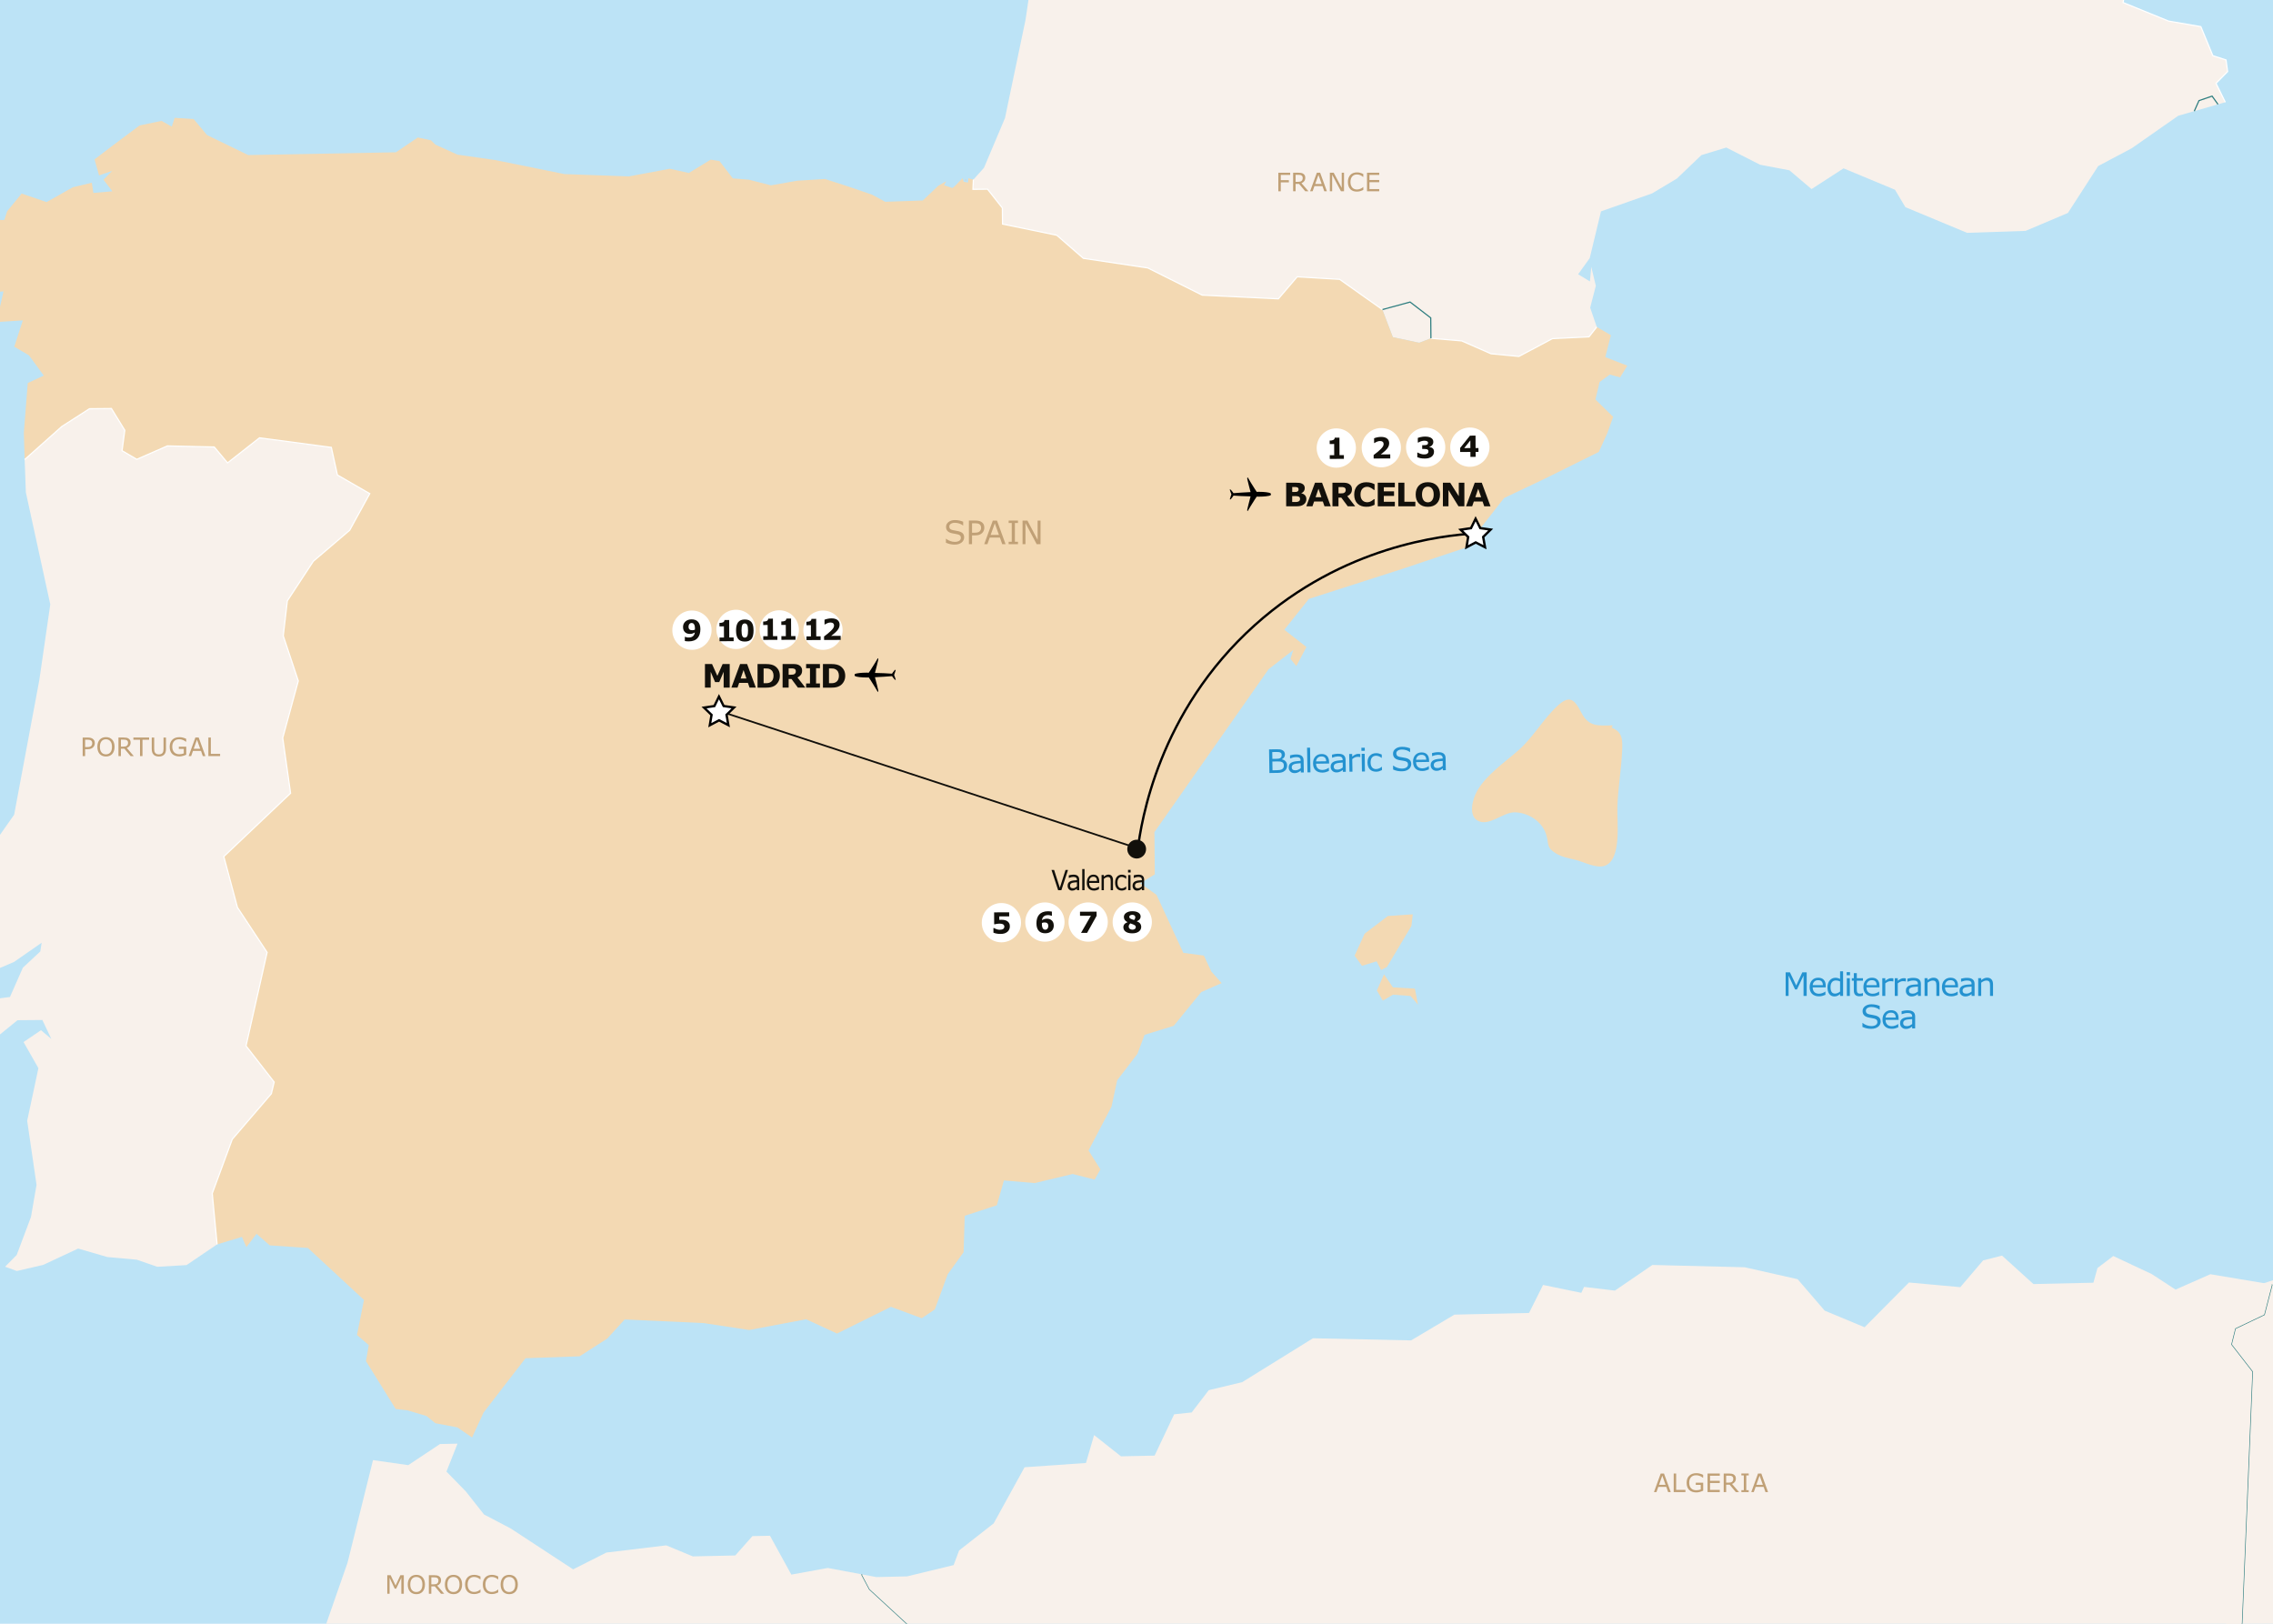 <?xml version="1.0" encoding="utf-8"?>
<!-- Generator: Adobe Illustrator 23.0.2, SVG Export Plug-In . SVG Version: 6.00 Build 0)  -->
<svg version="1.1" xmlns="http://www.w3.org/2000/svg" xmlns:xlink="http://www.w3.org/1999/xlink" x="0px" y="0px" width="980px"
	 height="700px" viewBox="0 0 980 700" style="enable-background:new 0 0 980 700;" xml:space="preserve">
<style type="text/css">
	.st0{fill:#BCE3F6;}
	.st1{fill:#F8F1EB;}
	.st2{fill:#D0D0D0;}
	.st3{fill:#F3D9B3;}
	.st4{fill:none;stroke:#2F7E80;stroke-width:0.504;}
	.st5{fill:none;stroke:#FFFFFF;stroke-width:0.504;}
	.st6{fill:#C0A076;}
	.st7{fill:none;stroke:#000000;stroke-width:0.252;}
	.st8{fill:#2492D0;}
	.st9{fill:#12100B;}
	.st10{fill:#FFFFFF;}
	.st11{fill:#12100B;stroke:#12100B;stroke-width:0.75;stroke-miterlimit:10;}
	.st12{fill:none;stroke:#000000;stroke-miterlimit:10;}
	.st13{fill:#FFFFFF;stroke:#000000;stroke-miterlimit:10;}
</style>
<g id="Layer_1">
	<g>
		<rect x="-30.36" y="-16.55" class="st0" width="1043.13" height="766.21"/>
	</g>
</g>
<g id="Layer_2">
	<polygon class="st1" points="985.85,550 1011.34,535.68 1014.84,730 960.34,730 956.84,559.5 	"/>
	<polygon class="st1" points="222.22,1001.21 289.74,972.86 294.52,961.01 281.21,931.14 288.56,920.92 333.07,917.4 345.16,893.66 
		425.82,888.48 425.37,868.38 436.95,859.74 435,848.04 423.95,843.27 413.44,825.06 412.71,756.34 406.5,742.23 408.68,727.1 
		400.12,720.59 401.55,709.66 374.9,685.11 371.5,678.69 356.9,675.95 341.19,678.82 331.97,662.06 324.4,662.23 317.02,670.56 
		298.72,670.97 287.25,666.21 261.45,669.31 247.1,676.55 220.18,658.92 208.69,652.9 200.89,643.01 192.49,634.4 197.26,622.36 
		189.69,622.53 176.01,631.63 160.82,629.46 149.83,673.71 135.02,716.17 111.27,753.79 52.69,787.17 40.88,794.99 26.99,794.68 
		11.54,808.86 -0.51,834.27 -25.97,852.45 -32.77,858.89 -25.54,871.3 -30.22,887.75 -50.39,916.49 -55.98,920.39 -57.04,929.21 
		-63.16,937.53 -54.2,970.64 -62.85,979.01 -56.27,990.81 -49.22,995.05 -48.67,1019.55 -61.23,1039.66 202.04,1039.66 
		204.56,1038.48 	"/>
	<polygon class="st1" points="447.35,-113.29 449.83,-118.34 444.71,-125.84 437.78,-125.15 	"/>
	<polygon class="st1" points="444.63,-134.64 442.06,-139.64 437.6,-144 437.65,-139.6 	"/>
	<polygon class="st2" points="416.6,77.25 415.97,77.57 416.45,78.04 	"/>
	<polygon class="st3" points="596.72,420.04 593.64,426.99 596.2,431.36 600.59,428.81 608.17,429.37 611.36,433.11 610.03,426.21 
		600.56,425.66 	"/>
	<polygon class="st3" points="593.52,414.42 595.45,418.17 597.96,416.89 608.52,399.2 609.11,394.17 598.39,394.89 588.36,402.52 
		584.03,411.99 587.23,416.36 	"/>
	<polyline class="st1" points="411.66,-223.12 406.6,-224.34 399,-226.78 391.5,-218.54 401.01,-214.86 393.58,-199.71 
		401.21,-192.86 412.09,-175.36 413.4,-170.35 439.45,-151.1 448.29,-150.55 445.19,-144.24 452.16,-140.53 461.75,-127.42 
		456.1,-124.22 453.01,-117.28 447.37,-112.2 448.06,-105.93 461.38,-97.87 463.15,-89.72 469.96,-79.73 475.16,-63.43 
		476.95,-52.13 481.2,-46.73 475.69,-50.87 471.39,-62.14 458.62,-78.37 457.27,-87.99 454.33,-87.96 453.31,-83.97 453.63,-71.61 
		447.32,-23.85 451.54,-22.63 453.69,-16.78 449.95,-12.14 446.5,-20.91 442.16,8.52 433.29,50.92 424.23,72.36 419.66,77.44 
		419.48,81.63 425.79,81.57 432.17,89.68 432.24,96.6 455.63,101.42 467.08,111.37 494.88,115.52 518.33,127.24 540.43,128.3 
		551.16,128.83 559.28,119.33 577.59,120.43 596,133.46 607.96,130.21 616.86,137.04 616.94,145.83 630.21,146.97 642.87,152.52 
		654.87,153.66 669.32,145.99 685.09,145.22 688.44,140.94 685.6,132.64 688.04,123.2 686.07,115.04 685.5,121.33 680.42,118.24 
		685.41,111.27 690.27,91.12 712.29,83.38 722.96,77 733.59,66.85 744.29,63.61 758.87,71.02 771.51,73.42 781.05,81.51 
		794.85,72.58 817.02,81.8 821.51,89.31 848.11,100.38 873.34,99.53 891.57,91.81 904.64,71.58 919.08,63.92 939.15,49.9 
		946.06,47.92 948.08,43.38 953.74,41.44 956.28,44.98 959.44,44.07 955.43,35.93 960.43,30.86 959.75,25.84 954.06,24 
		948.89,11.48 934.99,9.09 915.36,1.09 918.97,-17.79 920.74,-31 917.53,-37.26 905.42,-50.35 911.61,-63.61 925.96,-81.34 
		920.09,-102.65 914.93,-114.54 919.86,-127.79 905.69,-159.08 899.97,-164.06 882.26,-168.3 872.89,-158.16 863.56,-143.62 
		859.78,-142.96 860.21,-163.7 868.32,-174.46 869.48,-185.78 883.22,-201.61 885.04,-210.43 895.07,-217.44 898.13,-226.89 	"/>
	<polygon class="st1" points="100.14,491.15 116.99,471.52 118.21,466.48 106.07,450.88 115.17,410.57 102.38,391.2 96.5,369.26 
		125.28,341.97 121.9,318.12 128.61,293.55 122.13,274.12 123.89,259.02 135.09,241.96 150.75,228.61 159.43,212.81 145.48,204.77 
		142.85,192.86 111.89,188.74 98.11,199.55 92.37,192.69 72.17,192.23 58.97,198.01 52.63,194.3 53.81,185.49 48.04,176.11 
		38.58,176.2 26.66,183.85 10.63,198.13 11.15,212.27 21.68,260.57 16.93,293.3 6.1,351.22 -0.13,360.08 -1.31,368.89 
		-16.94,385.37 -16.74,406.73 -26.67,425.05 -24.76,427.55 -19.69,429.39 -15.93,427.47 -5.19,428.63 -6.49,424.24 -1.5,417.92 
		6.04,414.7 17.96,406.42 17.36,410.19 9.86,417.18 4.29,429.8 -5.79,431.14 -11.46,431.83 -7.63,437.45 -8.76,451.28 -1.85,447.46 
		7.54,439.82 18.26,439.73 22.13,447.87 17.67,444.13 10.15,449.23 16.56,460.49 11.72,483.16 15.75,510.77 13.36,524.62 
		7.2,541.02 2.19,546.09 7.26,547.93 18.6,545.31 33.68,538.26 46.33,541.92 58.96,543.06 67.82,546.12 80.43,545.38 93.6,536.46 
		91.51,514.49 	"/>
	<polygon class="st1" points="611.91,147.76 616.94,145.83 616.86,137.04 607.96,130.21 596,133.46 600.53,145.36 	"/>
	<polygon class="st3" points="669.32,145.99 654.87,153.66 642.87,152.52 630.21,146.97 616.94,145.83 611.91,147.76 600.53,145.36 
		596,133.46 577.59,120.43 559.28,119.33 551.16,128.83 540.43,128.3 518.33,127.24 494.88,115.52 467.08,111.37 455.63,101.42 
		432.24,96.6 432.17,89.68 425.79,81.57 419.48,81.63 419.66,77.44 417.55,76.83 417.35,78.71 415.51,78.36 415.02,76.8 
		411.64,80.27 410.65,81.07 407.06,79.85 407.89,78.16 404.53,80.09 397.86,86.43 381.67,87 375.96,83.91 365.2,80.23 355.71,77.17 
		343.73,77.91 332.39,79.9 322.9,77.47 315.95,76.91 310.2,69.42 306.41,68.83 297,74.57 288.78,72.76 271.14,76.05 243.36,75.05 
		213.66,69.03 197.23,66.67 187.72,62.35 185.82,60.49 180.12,59.28 170.72,65.65 107,66.85 89.25,58.22 83.51,51.35 75.3,50.8 
		74.07,54.58 69.63,52.11 60.18,54.08 48.28,62.98 40.76,68.71 42.71,75.61 48.37,73.67 44.62,77.48 48.45,82.47 40.26,83.17 
		39.58,78.78 31.4,80.73 20.1,87.12 9.33,83.45 3.1,91.05 1.87,94.83 -5.7,94.9 -15.66,110.07 -16.21,118.25 -11.82,115.69 
		-8,120.06 -8.57,126.35 1.52,125.63 -1.52,138.85 9.83,138.13 6.16,149.47 12.49,153.18 18.89,161.92 11.97,165.13 10.28,186.52 
		10.63,198.13 26.66,183.85 38.58,176.2 48.04,176.11 53.81,185.49 52.63,194.3 58.97,198.01 72.17,192.23 92.37,192.69 
		98.11,199.55 111.89,188.74 142.85,192.86 145.48,204.77 159.43,212.81 150.75,228.61 135.09,241.96 123.89,259.02 122.13,274.12 
		128.61,293.55 121.9,318.12 125.28,341.97 96.5,369.26 102.38,391.2 115.17,410.57 106.07,450.88 118.21,466.48 116.99,471.52 
		100.14,491.15 91.51,514.49 93.6,536.46 104.3,533.23 106.23,537.61 110.6,531.91 116.33,536.89 132.74,538 156.93,560.4 
		153.91,575.52 159,579.87 157.79,586.79 170.6,607.42 175.66,608 183.88,610.44 187.7,613.55 197.18,615.35 203.53,619.7 
		208.48,608.96 226.57,585.54 249.91,584.7 261.83,577.05 269.32,568.82 303.41,570.39 323,573.37 347.57,568.74 360.87,574.9 
		384.12,563.38 397.41,568.29 403.06,564.47 408.6,549.34 415.45,539.84 415.94,524.13 429.78,519.6 432.84,508.89 446.1,510.03 
		462.47,506.11 471.96,508.53 474.44,504.12 469.32,495.99 479.24,477.04 481.67,465.71 490.4,454.31 493.48,446.12 506.06,442.23 
		517.92,427.67 526.71,423.82 522.26,418.83 519.04,411.95 510.19,410.78 498.61,385.74 491.61,380.77 497.89,376.94 497.73,358.72 
		546.94,288.51 557.59,280.24 556.36,284.03 558.91,287.15 563.26,278.93 553.73,271.48 564.33,258.18 604.6,245.25 631.65,236.2 
		648.49,214.69 666.08,206.35 689.32,194.83 693.04,186.63 695.5,179.69 687.86,172.22 689.68,164.66 694.07,161.48 698.5,162.7 
		701.61,157.64 692.11,153.96 694.54,144.51 688.44,140.94 685.09,145.22 	"/>
	<polygon class="st1" points="948.08,43.38 946.06,47.92 956.28,44.98 953.74,41.44 	"/>
	<polyline class="st1" points="961.17,-142.24 964.58,-135.6 977.41,-136.28 	"/>
	<g>
		<g>
			<g>
				<g>
					<polyline class="st4" points="371.5,678.69 374.9,685.11 401.55,709.66 400.12,720.59 408.68,727.1 406.5,742.23 
						412.71,756.34 413.44,825.06 423.95,843.27 435,848.04 436.95,859.74 425.37,868.38 425.82,888.48 345.16,893.66 333.07,917.4 
						288.56,920.92 281.21,931.14 294.52,961.01 289.74,972.86 222.22,1001.21 204.56,1038.48 202.81,1039.3 					"/>
					<polyline class="st4" points="1042.84,1038.71 1033.38,1025.62 1024.35,1017.02 1023.56,1010.13 1032.84,1001.74 
						1040.33,998.43 1052.37,1000.04 1076.08,988.19 1084.34,962.86 1076.16,936.64 1078.19,914.59 1095.53,900.37 1129.09,876.98 
						1155.16,858.17 1145.17,812.77 					"/>
					<polyline class="st4" points="1040.33,998.43 1011.19,882.79 970.79,854.79 961.2,821.68 934.39,808.46 923.35,767.22 
						928.03,750.77 966.2,709.05 971.1,591.38 962,579.65 963.73,572.69 976.22,566.74 979.58,553.75 					"/>
					<polyline class="st5" points="10.63,198.13 26.66,183.85 38.58,176.2 48.04,176.11 53.81,185.49 52.63,194.3 58.97,198.01 
						72.17,192.23 92.37,192.69 98.11,199.55 111.89,188.74 142.85,192.86 145.48,204.77 159.43,212.81 150.75,228.61 
						135.09,241.96 123.89,259.02 122.13,274.12 128.61,293.55 121.9,318.12 125.28,341.97 96.5,369.26 102.38,391.2 115.17,410.57 
						106.07,450.88 118.21,466.48 116.99,471.52 100.14,491.15 91.51,514.49 93.6,536.46 					"/>
					<polyline class="st5" points="616.94,145.83 630.21,146.97 642.87,152.52 654.87,153.66 669.32,145.99 685.09,145.22 
						688.44,140.94 					"/>
					<polyline class="st4" points="596,133.46 607.96,130.21 616.86,137.04 616.94,145.83 					"/>
					<polyline class="st5" points="419.66,77.44 419.48,81.63 425.79,81.57 432.17,89.68 432.24,96.6 455.63,101.42 467.08,111.37 
						494.88,115.52 518.33,127.24 540.43,128.3 551.16,128.83 559.28,119.33 577.59,120.43 596,133.46 					"/>
					<polyline class="st4" points="956.28,44.98 953.74,41.44 948.08,43.38 946.06,47.92 					"/>
					<polyline class="st4" points="919.86,-127.79 905.69,-159.08 899.97,-164.06 882.26,-168.3 872.89,-158.16 863.56,-143.62 
						859.78,-142.96 860.21,-163.7 868.32,-174.46 869.48,-185.78 883.22,-201.61 885.04,-210.43 895.07,-217.44 898.13,-226.89 
											"/>
					<polyline class="st5" points="959.44,44.07 955.43,35.93 960.43,30.86 959.75,25.84 954.06,24 948.89,11.48 934.99,9.09 
						915.36,1.09 918.97,-17.79 920.74,-31 917.53,-37.26 905.42,-50.35 911.61,-63.61 925.96,-81.34 920.09,-102.65 
						914.93,-114.54 919.86,-127.79 					"/>
					<path class="st4" d="M1108.45-206.17l7.07,14.39l-1.81,8.82l-20.04,17.14l-3.67,12.61l-3.79-0.59l-11.42-7.44l-10.75-2.42
						l-11.29,6.39l-18.97-3.6l-4.36,6.32l2.12,24.49l-5.66,1.94c0,0-6.32-1.83-6.35-4.34c-0.03-2.52-0.11-11.94-0.11-11.94
						l-14.62-12.43l-10.22-13.11l-3.73,6.32l-6.93,1.32l-11.79,20.85l-13.22,3.89l-17.05-1.73l-21.98,11.52"/>
					<polyline class="st4" points="1059.03,-228.34 1062.88,-220.84 1077.39,-221.6 1081.95,-205.93 1087.07,-198.43 
						1097.08,-207.95 1102.69,-214.92 1108.45,-206.17 					"/>
					<path class="st4" d="M1077.39-221.6"/>
					<polyline class="st4" points="1108.45,-206.17 1122.96,-206.3 1144.06,-199.79 1157.4,-213.32 					"/>
				</g>
			</g>
		</g>
	</g>
	<g>
		<g>
			<path class="st6" d="M415.69,231.69c0,0.4-0.09,0.79-0.28,1.18c-0.18,0.39-0.44,0.72-0.78,0.98c-0.36,0.29-0.79,0.52-1.28,0.68
				c-0.48,0.16-1.07,0.25-1.75,0.25c-0.73,0-1.39-0.07-1.98-0.21c-0.58-0.14-1.18-0.34-1.79-0.61v-1.7h0.1
				c0.51,0.43,1.11,0.76,1.78,0.99s1.31,0.35,1.9,0.35c0.84,0,1.49-0.16,1.96-0.47c0.47-0.31,0.7-0.73,0.7-1.26
				c0-0.45-0.11-0.78-0.33-1c-0.22-0.21-0.56-0.38-1.01-0.5c-0.34-0.09-0.71-0.17-1.11-0.23c-0.4-0.06-0.82-0.13-1.27-0.23
				c-0.9-0.19-1.57-0.52-2.01-0.98c-0.44-0.46-0.65-1.07-0.65-1.81c0-0.85,0.36-1.55,1.08-2.1c0.72-0.54,1.63-0.82,2.74-0.82
				c0.72,0,1.37,0.07,1.97,0.21s1.13,0.31,1.59,0.51v1.6h-0.1c-0.39-0.33-0.9-0.6-1.53-0.82c-0.63-0.22-1.28-0.33-1.94-0.33
				c-0.72,0-1.31,0.15-1.75,0.45c-0.44,0.3-0.66,0.69-0.66,1.16c0,0.42,0.11,0.76,0.33,1s0.6,0.43,1.16,0.55
				c0.29,0.06,0.71,0.14,1.24,0.23s0.99,0.18,1.37,0.28c0.76,0.2,1.33,0.5,1.71,0.91S415.69,230.96,415.69,231.69z"/>
			<path class="st6" d="M424.39,227.5c0,0.45-0.08,0.87-0.24,1.25c-0.16,0.38-0.38,0.72-0.66,1c-0.35,0.35-0.77,0.61-1.24,0.79
				c-0.48,0.17-1.08,0.26-1.81,0.26h-1.35v3.79h-1.35v-10.18h2.76c0.61,0,1.13,0.05,1.55,0.15c0.42,0.1,0.8,0.26,1.13,0.48
				c0.39,0.26,0.69,0.58,0.9,0.97C424.29,226.41,424.39,226.9,424.39,227.5z M422.99,227.53c0-0.35-0.06-0.66-0.18-0.92
				s-0.31-0.47-0.56-0.64c-0.22-0.14-0.47-0.24-0.75-0.3c-0.28-0.06-0.63-0.09-1.06-0.09h-1.34v4.07h1.14
				c0.55,0,0.99-0.05,1.33-0.15c0.34-0.1,0.62-0.25,0.83-0.47c0.21-0.22,0.37-0.45,0.46-0.69
				C422.94,228.1,422.99,227.83,422.99,227.53z"/>
			<path class="st6" d="M433.55,234.6h-1.44l-1-2.84h-4.4l-1,2.84h-1.37l3.71-10.18h1.8L433.55,234.6z M430.69,230.6l-1.78-5
				l-1.79,5H430.69z"/>
			<path class="st6" d="M438.9,234.6h-4.02v-1.04h1.33v-8.1h-1.33v-1.04h4.02v1.04h-1.33v8.1h1.33V234.6z"/>
			<path class="st6" d="M448.63,234.6h-1.67l-4.83-9.11v9.11h-1.26v-10.18h2.1l4.4,8.31v-8.31h1.26V234.6z"/>
		</g>
	</g>
	<g>
		<g>
			<path class="st6" d="M708.01,632.77h-1.13l-0.78-2.23h-3.46l-0.79,2.23h-1.08l2.91-8h1.42L708.01,632.77z M705.76,629.62
				l-1.4-3.93l-1.41,3.93H705.76z"/>
			<path class="st6" d="M714.34,632.77h-5.06v-8h1.06v7.05h4V632.77z"/>
			<path class="st6" d="M721.97,632.18c-0.44,0.2-0.91,0.38-1.43,0.52s-1.02,0.22-1.5,0.22c-0.62,0-1.19-0.09-1.71-0.26
				c-0.52-0.17-0.96-0.43-1.33-0.77c-0.37-0.35-0.65-0.78-0.85-1.3c-0.2-0.52-0.3-1.13-0.3-1.83c0-1.28,0.37-2.29,1.12-3.03
				c0.75-0.74,1.77-1.11,3.08-1.11c0.46,0,0.92,0.05,1.39,0.16s0.99,0.29,1.53,0.56v1.26h-0.1c-0.11-0.09-0.27-0.2-0.48-0.34
				c-0.21-0.14-0.42-0.26-0.62-0.35c-0.25-0.11-0.53-0.2-0.84-0.28s-0.67-0.11-1.07-0.11c-0.9,0-1.6,0.29-2.12,0.86
				c-0.52,0.58-0.78,1.35-0.78,2.33c0,1.04,0.27,1.84,0.82,2.41c0.54,0.58,1.29,0.86,2.22,0.86c0.34,0,0.69-0.03,1.03-0.1
				c0.34-0.07,0.64-0.16,0.9-0.26v-1.96h-2.14v-0.94h3.2V632.18z"/>
			<path class="st6" d="M729.15,632.77h-5.27v-8h5.27v0.95h-4.21v2.19h4.21v0.95h-4.21v2.97h4.21V632.77z"/>
			<path class="st6" d="M737.45,632.77h-1.38l-2.67-3.18h-1.5v3.18h-1.06v-8h2.24c0.48,0,0.89,0.03,1.21,0.09s0.61,0.17,0.87,0.33
				c0.29,0.18,0.52,0.41,0.68,0.69s0.24,0.63,0.24,1.06c0,0.58-0.14,1.06-0.44,1.45c-0.29,0.39-0.69,0.68-1.2,0.88L737.45,632.77z
				 M734.96,627.02c0-0.23-0.04-0.43-0.12-0.61c-0.08-0.18-0.21-0.33-0.4-0.45c-0.15-0.1-0.34-0.18-0.55-0.22s-0.46-0.06-0.75-0.06
				h-1.25v3.02h1.07c0.34,0,0.63-0.03,0.88-0.09c0.25-0.06,0.46-0.17,0.64-0.33c0.16-0.15,0.28-0.32,0.36-0.52
				S734.96,627.32,734.96,627.02z"/>
			<path class="st6" d="M741.62,632.77h-3.16v-0.82h1.05v-6.37h-1.05v-0.82h3.16v0.82h-1.05v6.37h1.05V632.77z"/>
			<path class="st6" d="M749.96,632.77h-1.13l-0.78-2.23h-3.46l-0.79,2.23h-1.08l2.91-8h1.42L749.96,632.77z M747.72,629.62
				l-1.4-3.93l-1.41,3.93H747.72z"/>
		</g>
	</g>
	<g>
		<g>
			<path class="st6" d="M556.25,75.41h-4.04v2.26h3.48v0.95h-3.48v3.85h-1.06v-8h5.11V75.41z"/>
			<path class="st6" d="M564.14,82.46h-1.38l-2.67-3.18h-1.5v3.18h-1.06v-8h2.24c0.48,0,0.89,0.03,1.21,0.09s0.61,0.17,0.87,0.33
				c0.29,0.18,0.52,0.41,0.68,0.69s0.24,0.63,0.24,1.06c0,0.58-0.14,1.06-0.44,1.45c-0.29,0.39-0.69,0.68-1.2,0.88L564.14,82.46z
				 M561.66,76.71c0-0.23-0.04-0.43-0.12-0.61c-0.08-0.18-0.21-0.33-0.4-0.45c-0.15-0.1-0.34-0.18-0.55-0.22s-0.46-0.06-0.75-0.06
				h-1.25v3.02h1.07c0.34,0,0.63-0.03,0.88-0.09c0.25-0.06,0.46-0.17,0.64-0.33c0.16-0.15,0.28-0.32,0.36-0.52
				S561.66,77.02,561.66,76.71z"/>
			<path class="st6" d="M572.09,82.46h-1.13l-0.78-2.23h-3.46l-0.79,2.23h-1.08l2.91-8h1.42L572.09,82.46z M569.85,79.32l-1.4-3.93
				l-1.41,3.93H569.85z"/>
			<path class="st6" d="M579.47,82.46h-1.32l-3.79-7.15v7.15h-0.99v-8h1.65l3.46,6.53v-6.53h0.99V82.46z"/>
			<path class="st6" d="M587.77,81.88c-0.2,0.09-0.38,0.17-0.53,0.24c-0.16,0.07-0.37,0.15-0.63,0.24
				c-0.22,0.07-0.46,0.13-0.71,0.17c-0.26,0.05-0.54,0.07-0.85,0.07c-0.58,0-1.11-0.08-1.58-0.24s-0.89-0.42-1.24-0.77
				c-0.34-0.34-0.61-0.77-0.8-1.3s-0.29-1.13-0.29-1.83c0-0.66,0.09-1.25,0.28-1.77c0.19-0.52,0.46-0.96,0.81-1.32
				c0.34-0.35,0.75-0.61,1.23-0.79c0.48-0.18,1.02-0.27,1.6-0.27c0.43,0,0.86,0.05,1.29,0.16c0.43,0.1,0.9,0.29,1.43,0.55v1.26
				h-0.08c-0.44-0.37-0.88-0.64-1.31-0.81c-0.43-0.17-0.9-0.25-1.39-0.25c-0.4,0-0.77,0.06-1.09,0.2s-0.61,0.33-0.87,0.61
				c-0.25,0.27-0.44,0.61-0.58,1.02s-0.21,0.88-0.21,1.42c0,0.56,0.08,1.04,0.23,1.45c0.15,0.41,0.35,0.73,0.59,0.99
				c0.25,0.27,0.54,0.46,0.88,0.59s0.69,0.19,1.06,0.19c0.51,0,0.99-0.09,1.44-0.26c0.45-0.17,0.87-0.44,1.26-0.79h0.08V81.88z"/>
			<path class="st6" d="M594.65,82.46h-5.27v-8h5.27v0.95h-4.21v2.19h4.21v0.95h-4.21v2.97h4.21V82.46z"/>
		</g>
	</g>
	<g>
		<g>
			<path class="st6" d="M174.09,687.07h-1.06v-6.89l-2.22,4.69h-0.63l-2.21-4.69v6.89h-0.99v-8h1.45l2.13,4.45l2.06-4.45h1.48
				V687.07z"/>
			<path class="st6" d="M182.21,680c0.33,0.36,0.58,0.8,0.75,1.32c0.17,0.52,0.26,1.11,0.26,1.77s-0.09,1.25-0.27,1.77
				c-0.18,0.52-0.43,0.96-0.74,1.3c-0.33,0.36-0.72,0.63-1.17,0.82s-0.96,0.27-1.54,0.27c-0.56,0-1.07-0.09-1.53-0.28
				c-0.46-0.19-0.85-0.46-1.17-0.81s-0.57-0.79-0.74-1.3s-0.26-1.11-0.26-1.77c0-0.65,0.09-1.24,0.26-1.75s0.42-0.96,0.75-1.33
				c0.32-0.35,0.71-0.62,1.17-0.81c0.47-0.19,0.98-0.28,1.53-0.28c0.57,0,1.09,0.09,1.54,0.28
				C181.5,679.38,181.89,679.65,182.21,680z M182.11,683.08c0-1.04-0.23-1.84-0.7-2.4c-0.47-0.56-1.1-0.85-1.91-0.85
				c-0.81,0-1.45,0.28-1.91,0.85c-0.46,0.56-0.7,1.37-0.7,2.4c0,1.05,0.24,1.85,0.71,2.41s1.11,0.83,1.9,0.83s1.43-0.28,1.9-0.83
				S182.11,684.13,182.11,683.08z"/>
			<path class="st6" d="M191.51,687.07h-1.38l-2.67-3.18h-1.5v3.18h-1.06v-8h2.24c0.48,0,0.89,0.03,1.21,0.09s0.61,0.17,0.87,0.33
				c0.29,0.18,0.52,0.41,0.68,0.69s0.24,0.63,0.24,1.06c0,0.58-0.14,1.06-0.44,1.45c-0.29,0.39-0.69,0.68-1.2,0.88L191.51,687.07z
				 M189.03,681.33c0-0.23-0.04-0.43-0.12-0.61c-0.08-0.18-0.21-0.33-0.4-0.45c-0.15-0.1-0.34-0.18-0.55-0.22s-0.46-0.06-0.75-0.06
				h-1.25v3.02h1.07c0.34,0,0.63-0.03,0.88-0.09c0.25-0.06,0.46-0.17,0.64-0.33c0.16-0.15,0.28-0.32,0.36-0.52
				S189.03,681.63,189.03,681.33z"/>
			<path class="st6" d="M198.22,680c0.33,0.36,0.58,0.8,0.75,1.32c0.17,0.52,0.26,1.11,0.26,1.77s-0.09,1.25-0.27,1.77
				c-0.18,0.52-0.43,0.96-0.74,1.3c-0.33,0.36-0.72,0.63-1.17,0.82s-0.96,0.27-1.54,0.27c-0.56,0-1.07-0.09-1.53-0.28
				c-0.46-0.19-0.85-0.46-1.17-0.81s-0.57-0.79-0.74-1.3s-0.26-1.11-0.26-1.77c0-0.65,0.09-1.24,0.26-1.75s0.42-0.96,0.75-1.33
				c0.32-0.35,0.71-0.62,1.17-0.81c0.47-0.19,0.98-0.28,1.53-0.28c0.57,0,1.09,0.09,1.54,0.28
				C197.51,679.38,197.9,679.65,198.22,680z M198.12,683.08c0-1.04-0.23-1.84-0.7-2.4c-0.47-0.56-1.1-0.85-1.91-0.85
				c-0.81,0-1.45,0.28-1.91,0.85c-0.46,0.56-0.7,1.37-0.7,2.4c0,1.05,0.24,1.85,0.71,2.41s1.11,0.83,1.9,0.83s1.43-0.28,1.9-0.83
				S198.12,684.13,198.12,683.08z"/>
			<path class="st6" d="M207.14,686.49c-0.2,0.09-0.38,0.17-0.53,0.24c-0.16,0.07-0.37,0.15-0.63,0.24
				c-0.22,0.07-0.46,0.13-0.71,0.17c-0.26,0.05-0.54,0.07-0.85,0.07c-0.58,0-1.11-0.08-1.58-0.24s-0.89-0.42-1.24-0.77
				c-0.34-0.34-0.61-0.77-0.8-1.3s-0.29-1.13-0.29-1.83c0-0.66,0.09-1.25,0.28-1.77c0.19-0.52,0.46-0.96,0.81-1.32
				c0.34-0.35,0.75-0.61,1.23-0.79c0.48-0.18,1.02-0.27,1.6-0.27c0.43,0,0.86,0.05,1.29,0.16c0.43,0.1,0.9,0.29,1.43,0.55v1.26
				h-0.08c-0.44-0.37-0.88-0.64-1.31-0.81c-0.43-0.17-0.9-0.25-1.39-0.25c-0.4,0-0.77,0.06-1.09,0.2s-0.61,0.33-0.87,0.61
				c-0.25,0.27-0.44,0.61-0.58,1.02s-0.21,0.88-0.21,1.42c0,0.56,0.08,1.04,0.23,1.45c0.15,0.41,0.35,0.73,0.59,0.99
				c0.25,0.27,0.54,0.46,0.88,0.59s0.69,0.19,1.06,0.19c0.51,0,0.99-0.09,1.44-0.26c0.45-0.17,0.87-0.44,1.26-0.79h0.08V686.49z"/>
			<path class="st6" d="M214.79,686.49c-0.2,0.09-0.38,0.17-0.53,0.24c-0.16,0.07-0.37,0.15-0.63,0.24
				c-0.22,0.07-0.46,0.13-0.71,0.17c-0.26,0.05-0.54,0.07-0.85,0.07c-0.58,0-1.11-0.08-1.58-0.24s-0.89-0.42-1.24-0.77
				c-0.34-0.34-0.61-0.77-0.8-1.3s-0.29-1.13-0.29-1.83c0-0.66,0.09-1.25,0.28-1.77c0.19-0.52,0.46-0.96,0.81-1.32
				c0.34-0.35,0.75-0.61,1.23-0.79c0.48-0.18,1.02-0.27,1.6-0.27c0.43,0,0.86,0.05,1.29,0.16c0.43,0.1,0.9,0.29,1.43,0.55v1.26
				h-0.08c-0.44-0.37-0.88-0.64-1.31-0.81c-0.43-0.17-0.9-0.25-1.39-0.25c-0.4,0-0.77,0.06-1.09,0.2s-0.61,0.33-0.87,0.61
				c-0.25,0.27-0.44,0.61-0.58,1.02s-0.21,0.88-0.21,1.42c0,0.56,0.08,1.04,0.23,1.45c0.15,0.41,0.35,0.73,0.59,0.99
				c0.25,0.27,0.54,0.46,0.88,0.59s0.69,0.19,1.06,0.19c0.51,0,0.99-0.09,1.44-0.26c0.45-0.17,0.87-0.44,1.26-0.79h0.08V686.49z"/>
			<path class="st6" d="M222.25,680c0.33,0.36,0.58,0.8,0.75,1.32c0.17,0.52,0.26,1.11,0.26,1.77s-0.09,1.25-0.27,1.77
				c-0.18,0.52-0.43,0.96-0.74,1.3c-0.33,0.36-0.72,0.63-1.17,0.82s-0.96,0.27-1.54,0.27c-0.56,0-1.07-0.09-1.53-0.28
				c-0.46-0.19-0.85-0.46-1.17-0.81s-0.57-0.79-0.74-1.3s-0.26-1.11-0.26-1.77c0-0.65,0.09-1.24,0.26-1.75s0.42-0.96,0.75-1.33
				c0.32-0.35,0.71-0.62,1.17-0.81c0.47-0.19,0.98-0.28,1.53-0.28c0.57,0,1.09,0.09,1.54,0.28
				C221.54,679.38,221.93,679.65,222.25,680z M222.15,683.08c0-1.04-0.23-1.84-0.7-2.4c-0.47-0.56-1.1-0.85-1.91-0.85
				c-0.81,0-1.45,0.28-1.91,0.85c-0.46,0.56-0.7,1.37-0.7,2.4c0,1.05,0.24,1.85,0.71,2.41s1.11,0.83,1.9,0.83s1.43-0.28,1.9-0.83
				S222.15,684.13,222.15,683.08z"/>
		</g>
	</g>
	<g>
		<g>
			<path class="st6" d="M40.87,320.37c0,0.35-0.06,0.68-0.19,0.99c-0.12,0.3-0.3,0.56-0.52,0.79c-0.28,0.28-0.6,0.48-0.98,0.62
				c-0.38,0.14-0.85,0.21-1.42,0.21H36.7v2.98h-1.06v-8h2.17c0.48,0,0.89,0.04,1.22,0.12c0.33,0.08,0.63,0.21,0.89,0.38
				c0.3,0.2,0.54,0.46,0.71,0.76C40.79,319.52,40.87,319.91,40.87,320.37z M39.76,320.4c0-0.28-0.05-0.52-0.14-0.72
				c-0.1-0.2-0.24-0.37-0.44-0.5c-0.17-0.11-0.37-0.19-0.59-0.24c-0.22-0.05-0.5-0.07-0.83-0.07H36.7v3.2h0.9
				c0.43,0,0.78-0.04,1.05-0.12c0.27-0.08,0.49-0.2,0.66-0.37c0.17-0.17,0.29-0.35,0.36-0.54C39.73,320.85,39.76,320.63,39.76,320.4
				z"/>
			<path class="st6" d="M48.38,318.87c0.33,0.36,0.58,0.8,0.75,1.32s0.26,1.11,0.26,1.77s-0.09,1.25-0.27,1.77
				c-0.18,0.52-0.43,0.96-0.74,1.3c-0.33,0.36-0.72,0.63-1.17,0.82s-0.96,0.27-1.54,0.27c-0.56,0-1.07-0.09-1.53-0.28
				s-0.85-0.46-1.17-0.81s-0.57-0.79-0.74-1.31s-0.26-1.1-0.26-1.77c0-0.65,0.09-1.24,0.26-1.75c0.17-0.52,0.42-0.96,0.75-1.33
				c0.32-0.35,0.71-0.62,1.17-0.81c0.47-0.19,0.98-0.28,1.53-0.28c0.57,0,1.09,0.09,1.54,0.28
				C47.67,318.26,48.06,318.53,48.38,318.87z M48.28,321.96c0-1.04-0.23-1.84-0.7-2.4c-0.47-0.56-1.1-0.85-1.91-0.85
				c-0.81,0-1.45,0.28-1.91,0.85c-0.46,0.56-0.7,1.36-0.7,2.4c0,1.05,0.24,1.85,0.71,2.41c0.47,0.56,1.11,0.83,1.9,0.83
				s1.43-0.28,1.9-0.83C48.05,323.81,48.28,323,48.28,321.96z"/>
			<path class="st6" d="M57.68,325.95H56.3l-2.67-3.18h-1.5v3.18h-1.06v-8h2.24c0.48,0,0.89,0.03,1.21,0.09
				c0.32,0.06,0.61,0.17,0.87,0.34c0.29,0.18,0.52,0.41,0.68,0.69c0.16,0.28,0.24,0.63,0.24,1.06c0,0.58-0.14,1.06-0.44,1.45
				c-0.29,0.39-0.69,0.68-1.2,0.88L57.68,325.95z M55.2,320.2c0-0.23-0.04-0.43-0.12-0.61c-0.08-0.18-0.21-0.33-0.4-0.45
				c-0.15-0.1-0.34-0.18-0.55-0.22c-0.21-0.04-0.46-0.06-0.75-0.06h-1.25v3.02h1.07c0.34,0,0.63-0.03,0.88-0.09
				c0.25-0.06,0.46-0.17,0.64-0.33c0.16-0.15,0.28-0.32,0.36-0.52C55.16,320.75,55.2,320.51,55.2,320.2z"/>
			<path class="st6" d="M64.29,318.9h-2.86v7.05h-1.06v-7.05h-2.86v-0.95h6.78V318.9z"/>
			<path class="st6" d="M71.57,322.74c0,0.58-0.06,1.09-0.19,1.52c-0.13,0.43-0.34,0.79-0.63,1.08c-0.28,0.27-0.6,0.47-0.97,0.6
				c-0.37,0.13-0.8,0.19-1.29,0.19c-0.5,0-0.94-0.07-1.31-0.2c-0.37-0.13-0.69-0.33-0.94-0.59c-0.29-0.29-0.5-0.65-0.63-1.06
				s-0.19-0.93-0.19-1.53v-4.79h1.06v4.84c0,0.43,0.03,0.78,0.09,1.03c0.06,0.25,0.16,0.48,0.3,0.68c0.16,0.23,0.37,0.41,0.64,0.53
				s0.6,0.18,0.98,0.18c0.38,0,0.71-0.06,0.98-0.17c0.27-0.12,0.48-0.29,0.64-0.53c0.14-0.2,0.24-0.44,0.3-0.7
				c0.06-0.26,0.09-0.59,0.09-0.98v-4.87h1.06V322.74z"/>
			<path class="st6" d="M80.28,325.36c-0.44,0.2-0.91,0.38-1.43,0.52c-0.52,0.15-1.02,0.22-1.5,0.22c-0.62,0-1.19-0.09-1.71-0.26
				c-0.52-0.17-0.96-0.43-1.33-0.77c-0.37-0.35-0.65-0.78-0.85-1.3c-0.2-0.52-0.3-1.13-0.3-1.83c0-1.28,0.37-2.29,1.12-3.03
				c0.75-0.74,1.77-1.11,3.08-1.11c0.46,0,0.92,0.05,1.39,0.16c0.47,0.11,0.99,0.29,1.53,0.56v1.26h-0.1
				c-0.11-0.09-0.27-0.2-0.48-0.34c-0.21-0.14-0.42-0.26-0.62-0.35c-0.25-0.11-0.53-0.2-0.84-0.28c-0.31-0.07-0.67-0.11-1.07-0.11
				c-0.9,0-1.6,0.29-2.12,0.86c-0.52,0.58-0.78,1.35-0.78,2.33c0,1.03,0.27,1.84,0.82,2.41c0.54,0.58,1.29,0.86,2.22,0.86
				c0.34,0,0.69-0.03,1.03-0.1s0.64-0.16,0.9-0.26v-1.96h-2.14v-0.93h3.2V325.36z"/>
			<path class="st6" d="M88.57,325.95h-1.13l-0.78-2.23h-3.46l-0.79,2.23h-1.08l2.91-8h1.42L88.57,325.95z M86.32,322.81l-1.4-3.93
				l-1.41,3.93H86.32z"/>
			<path class="st6" d="M94.9,325.95h-5.06v-8h1.06v7.05h4V325.95z"/>
		</g>
	</g>
	<path class="st7" d="M966.14-141.72"/>
	<g>
		<g>
			<path class="st8" d="M778.94,429.35h-1.35v-8.77l-2.83,5.97h-0.81l-2.81-5.97v8.77h-1.26v-10.18h1.85l2.71,5.67l2.63-5.67h1.88
				V429.35z"/>
			<path class="st8" d="M787.17,425.66h-5.63c0,0.47,0.07,0.88,0.21,1.23c0.14,0.35,0.33,0.63,0.58,0.86
				c0.24,0.22,0.52,0.38,0.84,0.49c0.33,0.11,0.68,0.16,1.08,0.16c0.52,0,1.04-0.1,1.57-0.31c0.53-0.21,0.9-0.41,1.13-0.61h0.07v1.4
				c-0.43,0.18-0.88,0.33-1.33,0.46s-0.92,0.18-1.42,0.18c-1.27,0-2.26-0.34-2.97-1.03c-0.71-0.69-1.07-1.66-1.07-2.92
				c0-1.25,0.34-2.24,1.02-2.97c0.68-0.73,1.58-1.1,2.69-1.1c1.03,0,1.82,0.3,2.38,0.9c0.56,0.6,0.84,1.46,0.84,2.56V425.66z
				 M785.92,424.68c0-0.67-0.17-1.2-0.51-1.57c-0.34-0.37-0.84-0.55-1.53-0.55c-0.69,0-1.24,0.2-1.64,0.61
				c-0.41,0.41-0.64,0.91-0.69,1.51H785.92z"/>
			<path class="st8" d="M794.64,429.35h-1.29v-0.8c-0.37,0.32-0.75,0.57-1.16,0.75s-0.84,0.27-1.31,0.27
				c-0.91,0-1.63-0.35-2.17-1.05c-0.54-0.7-0.8-1.67-0.8-2.92c0-0.65,0.09-1.22,0.28-1.73c0.18-0.51,0.43-0.94,0.75-1.29
				c0.31-0.35,0.67-0.61,1.08-0.79c0.41-0.18,0.84-0.27,1.28-0.27c0.4,0,0.76,0.04,1.07,0.13c0.31,0.08,0.64,0.21,0.98,0.39v-3.31
				h1.29V429.35z M793.35,427.47v-4.38c-0.35-0.16-0.66-0.26-0.93-0.32s-0.57-0.09-0.9-0.09c-0.72,0-1.28,0.25-1.68,0.75
				s-0.6,1.21-0.6,2.13c0,0.91,0.16,1.6,0.46,2.07c0.31,0.47,0.81,0.71,1.49,0.71c0.36,0,0.73-0.08,1.11-0.24
				C792.68,427.93,793.03,427.72,793.35,427.47z"/>
			<path class="st8" d="M797.63,420.43h-1.45v-1.33h1.45V420.43z M797.55,429.35h-1.29v-7.64h1.29V429.35z"/>
			<path class="st8" d="M803.21,429.28c-0.24,0.06-0.5,0.12-0.79,0.16c-0.28,0.04-0.54,0.06-0.76,0.06c-0.78,0-1.37-0.21-1.78-0.63
				s-0.61-1.09-0.61-2.02v-4.06h-0.87v-1.08h0.87v-2.19h1.29v2.19h2.65v1.08h-2.65v3.48c0,0.4,0.01,0.71,0.03,0.94
				c0.02,0.23,0.08,0.44,0.19,0.63c0.1,0.18,0.24,0.32,0.41,0.4c0.18,0.08,0.44,0.13,0.8,0.13c0.21,0,0.43-0.03,0.66-0.09
				c0.23-0.06,0.39-0.11,0.49-0.15h0.07V429.28z"/>
			<path class="st8" d="M810.35,425.66h-5.63c0,0.47,0.07,0.88,0.21,1.23c0.14,0.35,0.33,0.63,0.58,0.86
				c0.24,0.22,0.52,0.38,0.84,0.49c0.33,0.11,0.68,0.16,1.08,0.16c0.52,0,1.04-0.1,1.57-0.31c0.53-0.21,0.9-0.41,1.13-0.61h0.07v1.4
				c-0.43,0.18-0.88,0.33-1.33,0.46s-0.92,0.18-1.42,0.18c-1.27,0-2.26-0.34-2.97-1.03c-0.71-0.69-1.07-1.66-1.07-2.92
				c0-1.25,0.34-2.24,1.02-2.97c0.68-0.73,1.58-1.1,2.69-1.1c1.03,0,1.82,0.3,2.38,0.9c0.56,0.6,0.84,1.46,0.84,2.56V425.66z
				 M809.1,424.68c0-0.67-0.17-1.2-0.51-1.57c-0.34-0.37-0.84-0.55-1.53-0.55c-0.69,0-1.24,0.2-1.64,0.61
				c-0.41,0.41-0.64,0.91-0.69,1.51H809.1z"/>
			<path class="st8" d="M816.33,423.11h-0.07c-0.19-0.05-0.38-0.08-0.56-0.1c-0.18-0.02-0.39-0.03-0.64-0.03
				c-0.4,0-0.78,0.09-1.15,0.26c-0.37,0.18-0.72,0.4-1.07,0.68v5.42h-1.29v-7.64h1.29v1.13c0.51-0.41,0.96-0.7,1.35-0.87
				c0.39-0.17,0.79-0.26,1.19-0.26c0.22,0,0.38,0.01,0.49,0.02c0.1,0.01,0.25,0.03,0.45,0.07V423.11z"/>
			<path class="st8" d="M821.71,423.11h-0.07c-0.19-0.05-0.38-0.08-0.56-0.1c-0.18-0.02-0.39-0.03-0.64-0.03
				c-0.4,0-0.78,0.09-1.15,0.26c-0.37,0.18-0.72,0.4-1.07,0.68v5.42h-1.29v-7.64h1.29v1.13c0.51-0.41,0.96-0.7,1.35-0.87
				c0.39-0.17,0.79-0.26,1.19-0.26c0.22,0,0.38,0.01,0.49,0.02c0.1,0.01,0.25,0.03,0.45,0.07V423.11z"/>
			<path class="st8" d="M828.19,429.35h-1.28v-0.81c-0.11,0.08-0.27,0.19-0.46,0.33c-0.19,0.14-0.38,0.25-0.56,0.33
				c-0.21,0.1-0.46,0.19-0.74,0.26c-0.28,0.07-0.6,0.11-0.98,0.11c-0.69,0-1.27-0.23-1.75-0.68s-0.72-1.04-0.72-1.74
				c0-0.58,0.12-1.05,0.37-1.4c0.25-0.36,0.6-0.64,1.06-0.84c0.46-0.21,1.02-0.34,1.67-0.42s1.35-0.13,2.1-0.16v-0.2
				c0-0.29-0.05-0.53-0.15-0.72c-0.1-0.19-0.25-0.34-0.44-0.45c-0.18-0.1-0.4-0.18-0.66-0.21s-0.52-0.05-0.8-0.05
				c-0.34,0-0.71,0.04-1.13,0.13c-0.42,0.09-0.84,0.22-1.29,0.39h-0.07v-1.31c0.25-0.07,0.61-0.14,1.09-0.23s0.94-0.12,1.4-0.12
				c0.54,0,1.01,0.04,1.41,0.13c0.4,0.09,0.74,0.24,1.04,0.46c0.29,0.21,0.51,0.48,0.66,0.81s0.23,0.75,0.23,1.24V429.35z
				 M826.92,427.47v-2.13c-0.39,0.02-0.85,0.06-1.38,0.1c-0.53,0.05-0.95,0.11-1.26,0.2c-0.37,0.1-0.67,0.27-0.9,0.49
				c-0.23,0.22-0.34,0.53-0.34,0.91c0,0.44,0.13,0.77,0.4,0.99c0.26,0.22,0.67,0.33,1.21,0.33c0.45,0,0.86-0.09,1.24-0.26
				C826.25,427.92,826.6,427.71,826.92,427.47z"/>
			<path class="st8" d="M836.16,429.35h-1.29V425c0-0.35-0.02-0.68-0.06-0.99c-0.04-0.31-0.12-0.55-0.23-0.72
				c-0.11-0.19-0.28-0.33-0.49-0.43c-0.21-0.09-0.49-0.14-0.83-0.14c-0.35,0-0.72,0.09-1.1,0.26s-0.75,0.39-1.1,0.66v5.7h-1.29
				v-7.64h1.29v0.85c0.4-0.33,0.82-0.59,1.24-0.78s0.87-0.28,1.32-0.28c0.83,0,1.45,0.25,1.89,0.75s0.65,1.21,0.65,2.15V429.35z"/>
			<path class="st8" d="M844.21,425.66h-5.63c0,0.47,0.07,0.88,0.21,1.23c0.14,0.35,0.33,0.63,0.58,0.86
				c0.24,0.22,0.52,0.38,0.84,0.49c0.33,0.11,0.68,0.16,1.08,0.16c0.52,0,1.04-0.1,1.57-0.31c0.53-0.21,0.9-0.41,1.13-0.61h0.07v1.4
				c-0.43,0.18-0.88,0.33-1.33,0.46s-0.92,0.18-1.42,0.18c-1.27,0-2.26-0.34-2.97-1.03c-0.71-0.69-1.07-1.66-1.07-2.92
				c0-1.25,0.34-2.24,1.02-2.97c0.68-0.73,1.58-1.1,2.69-1.1c1.03,0,1.82,0.3,2.38,0.9c0.56,0.6,0.84,1.46,0.84,2.56V425.66z
				 M842.96,424.68c0-0.67-0.17-1.2-0.51-1.57c-0.34-0.37-0.84-0.55-1.53-0.55c-0.69,0-1.24,0.2-1.64,0.61
				c-0.41,0.41-0.64,0.91-0.69,1.51H842.96z"/>
			<path class="st8" d="M851.33,429.35h-1.28v-0.81c-0.11,0.08-0.27,0.19-0.46,0.33c-0.19,0.14-0.38,0.25-0.56,0.33
				c-0.21,0.1-0.46,0.19-0.74,0.26c-0.28,0.07-0.6,0.11-0.98,0.11c-0.69,0-1.27-0.23-1.75-0.68s-0.72-1.04-0.72-1.74
				c0-0.58,0.12-1.05,0.37-1.4c0.25-0.36,0.6-0.64,1.06-0.84c0.46-0.21,1.02-0.34,1.67-0.42s1.35-0.13,2.1-0.16v-0.2
				c0-0.29-0.05-0.53-0.15-0.72c-0.1-0.19-0.25-0.34-0.44-0.45c-0.18-0.1-0.4-0.18-0.66-0.21s-0.52-0.05-0.8-0.05
				c-0.34,0-0.71,0.04-1.13,0.13c-0.42,0.09-0.84,0.22-1.29,0.39h-0.07v-1.31c0.25-0.07,0.61-0.14,1.09-0.23s0.94-0.12,1.4-0.12
				c0.54,0,1.01,0.04,1.41,0.13c0.4,0.09,0.74,0.24,1.04,0.46c0.29,0.21,0.51,0.48,0.66,0.81s0.23,0.75,0.23,1.24V429.35z
				 M850.05,427.47v-2.13c-0.39,0.02-0.85,0.06-1.38,0.1c-0.53,0.05-0.95,0.11-1.26,0.2c-0.37,0.1-0.67,0.27-0.9,0.49
				c-0.23,0.22-0.34,0.53-0.34,0.91c0,0.44,0.13,0.77,0.4,0.99c0.26,0.22,0.67,0.33,1.21,0.33c0.45,0,0.86-0.09,1.24-0.26
				C849.39,427.92,849.73,427.71,850.05,427.47z"/>
			<path class="st8" d="M859.29,429.35h-1.29V425c0-0.35-0.02-0.68-0.06-0.99c-0.04-0.31-0.12-0.55-0.23-0.72
				c-0.11-0.19-0.28-0.33-0.49-0.43c-0.21-0.09-0.49-0.14-0.83-0.14c-0.35,0-0.72,0.09-1.1,0.26s-0.75,0.39-1.1,0.66v5.7h-1.29
				v-7.64h1.29v0.85c0.4-0.33,0.82-0.59,1.24-0.78s0.87-0.28,1.32-0.28c0.83,0,1.45,0.25,1.89,0.75s0.65,1.21,0.65,2.15V429.35z"/>
			<path class="st8" d="M810.85,440.44c0,0.4-0.09,0.79-0.28,1.18c-0.18,0.39-0.44,0.72-0.78,0.98c-0.36,0.29-0.79,0.52-1.28,0.68
				c-0.48,0.16-1.07,0.25-1.75,0.25c-0.73,0-1.39-0.07-1.98-0.21c-0.58-0.14-1.18-0.34-1.79-0.61v-1.7h0.1
				c0.51,0.43,1.11,0.76,1.78,0.99s1.31,0.35,1.9,0.35c0.84,0,1.49-0.16,1.96-0.47c0.47-0.31,0.7-0.73,0.7-1.26
				c0-0.45-0.11-0.78-0.33-1c-0.22-0.21-0.56-0.38-1.01-0.5c-0.34-0.09-0.71-0.17-1.11-0.23c-0.4-0.06-0.82-0.13-1.27-0.23
				c-0.9-0.19-1.57-0.52-2.01-0.98c-0.44-0.46-0.65-1.07-0.65-1.81c0-0.85,0.36-1.55,1.08-2.1c0.72-0.54,1.63-0.82,2.74-0.82
				c0.72,0,1.37,0.07,1.97,0.21s1.13,0.31,1.59,0.51v1.6h-0.1c-0.39-0.33-0.9-0.6-1.53-0.82c-0.63-0.22-1.28-0.33-1.94-0.33
				c-0.72,0-1.31,0.15-1.75,0.45c-0.44,0.3-0.66,0.69-0.66,1.16c0,0.42,0.11,0.76,0.33,1s0.6,0.43,1.16,0.55
				c0.29,0.06,0.71,0.14,1.24,0.23s0.99,0.18,1.37,0.28c0.76,0.2,1.33,0.5,1.71,0.91S810.85,439.71,810.85,440.44z"/>
			<path class="st8" d="M818.58,439.66h-5.63c0,0.47,0.07,0.88,0.21,1.23c0.14,0.35,0.33,0.63,0.58,0.86
				c0.24,0.22,0.52,0.38,0.84,0.49c0.33,0.11,0.68,0.16,1.08,0.16c0.52,0,1.04-0.1,1.57-0.31c0.53-0.21,0.9-0.41,1.13-0.61h0.07v1.4
				c-0.43,0.18-0.88,0.33-1.33,0.46s-0.92,0.18-1.42,0.18c-1.27,0-2.26-0.34-2.97-1.03c-0.71-0.69-1.07-1.66-1.07-2.92
				c0-1.25,0.34-2.24,1.02-2.97c0.68-0.73,1.58-1.1,2.69-1.1c1.03,0,1.82,0.3,2.38,0.9c0.56,0.6,0.84,1.46,0.84,2.56V439.66z
				 M817.33,438.68c0-0.67-0.17-1.2-0.51-1.57c-0.34-0.37-0.84-0.55-1.53-0.55c-0.69,0-1.24,0.2-1.64,0.61
				c-0.41,0.41-0.64,0.91-0.69,1.51H817.33z"/>
			<path class="st8" d="M825.71,443.35h-1.28v-0.81c-0.11,0.08-0.27,0.19-0.46,0.33c-0.19,0.14-0.38,0.25-0.56,0.33
				c-0.21,0.1-0.46,0.19-0.74,0.26c-0.28,0.07-0.6,0.11-0.98,0.11c-0.69,0-1.27-0.23-1.75-0.68s-0.72-1.04-0.72-1.74
				c0-0.58,0.12-1.05,0.37-1.4c0.25-0.36,0.6-0.64,1.06-0.84c0.46-0.21,1.02-0.34,1.67-0.42s1.35-0.13,2.1-0.16v-0.2
				c0-0.29-0.05-0.53-0.15-0.72c-0.1-0.19-0.25-0.34-0.44-0.45c-0.18-0.1-0.4-0.18-0.66-0.21s-0.52-0.05-0.8-0.05
				c-0.34,0-0.71,0.04-1.13,0.13c-0.42,0.09-0.84,0.22-1.29,0.39h-0.07v-1.31c0.25-0.07,0.61-0.14,1.09-0.23s0.94-0.12,1.4-0.12
				c0.54,0,1.01,0.04,1.41,0.13c0.4,0.09,0.74,0.24,1.04,0.46c0.29,0.21,0.51,0.48,0.66,0.81s0.23,0.75,0.23,1.24V443.35z
				 M824.43,441.47v-2.13c-0.39,0.02-0.85,0.06-1.38,0.1c-0.53,0.05-0.95,0.11-1.26,0.2c-0.37,0.1-0.67,0.27-0.9,0.49
				c-0.23,0.22-0.34,0.53-0.34,0.91c0,0.44,0.13,0.77,0.4,0.99c0.26,0.22,0.67,0.33,1.21,0.33c0.45,0,0.86-0.09,1.24-0.26
				C823.76,441.92,824.11,441.71,824.43,441.47z"/>
		</g>
	</g>
	<g>
		<g>
			<path class="st8" d="M554.94,330c0.01,0.51-0.08,0.95-0.27,1.34c-0.19,0.39-0.44,0.71-0.76,0.97c-0.38,0.31-0.79,0.53-1.25,0.66
				c-0.46,0.14-1.04,0.21-1.74,0.22l-3.61,0.06l-0.16-10.18l3.01-0.05c0.74-0.01,1.3,0.01,1.67,0.05s0.73,0.16,1.06,0.33
				c0.38,0.19,0.65,0.44,0.83,0.74c0.17,0.31,0.26,0.67,0.27,1.1c0.01,0.48-0.11,0.9-0.35,1.24c-0.24,0.34-0.56,0.62-0.97,0.83
				l0,0.05c0.69,0.13,1.24,0.42,1.64,0.88C554.72,328.71,554.92,329.29,554.94,330z M552.59,325.45c0-0.25-0.05-0.45-0.13-0.62
				c-0.08-0.17-0.22-0.3-0.4-0.4c-0.22-0.12-0.48-0.19-0.78-0.22c-0.31-0.03-0.68-0.03-1.14-0.03l-1.61,0.03l0.05,2.94l1.75-0.03
				c0.42-0.01,0.76-0.03,1.01-0.08c0.25-0.05,0.48-0.14,0.69-0.28c0.21-0.14,0.36-0.32,0.45-0.54
				C552.55,326,552.59,325.74,552.59,325.45z M553.53,330.07c-0.01-0.41-0.07-0.74-0.2-0.97s-0.35-0.44-0.68-0.6
				c-0.22-0.11-0.49-0.18-0.8-0.21c-0.31-0.03-0.69-0.04-1.14-0.03l-2.13,0.03l0.06,3.79l1.79-0.03c0.59-0.01,1.08-0.05,1.46-0.12
				c0.38-0.07,0.69-0.19,0.92-0.35c0.25-0.18,0.44-0.39,0.55-0.62S553.53,330.43,553.53,330.07z"/>
			<path class="st8" d="M562.13,333.01l-1.28,0.02l-0.01-0.81c-0.11,0.08-0.26,0.19-0.46,0.33c-0.19,0.14-0.38,0.25-0.56,0.34
				c-0.21,0.11-0.46,0.2-0.73,0.28s-0.6,0.12-0.98,0.12c-0.69,0.01-1.28-0.21-1.76-0.66c-0.48-0.45-0.73-1.03-0.74-1.73
				c-0.01-0.58,0.11-1.05,0.35-1.41c0.24-0.36,0.59-0.65,1.05-0.86c0.46-0.21,1.02-0.36,1.67-0.44s1.35-0.15,2.1-0.2l0-0.2
				c0-0.29-0.06-0.53-0.17-0.72c-0.1-0.19-0.25-0.34-0.45-0.44c-0.18-0.1-0.4-0.17-0.66-0.2c-0.26-0.03-0.52-0.05-0.8-0.04
				c-0.34,0.01-0.71,0.06-1.13,0.15c-0.41,0.1-0.84,0.23-1.28,0.41l-0.07,0l-0.02-1.31c0.25-0.07,0.61-0.15,1.08-0.24
				c0.47-0.09,0.94-0.14,1.4-0.15c0.54-0.01,1.01,0.03,1.41,0.11c0.4,0.08,0.75,0.23,1.04,0.44c0.29,0.21,0.51,0.47,0.67,0.8
				c0.16,0.33,0.24,0.74,0.25,1.23L562.13,333.01z M560.82,331.15l-0.03-2.13c-0.39,0.03-0.85,0.07-1.38,0.13
				c-0.53,0.05-0.95,0.13-1.26,0.22c-0.37,0.11-0.66,0.28-0.89,0.5c-0.22,0.23-0.33,0.53-0.33,0.92c0.01,0.44,0.14,0.76,0.41,0.98
				c0.27,0.22,0.67,0.32,1.22,0.31c0.45-0.01,0.86-0.1,1.23-0.28C560.17,331.62,560.51,331.4,560.82,331.15z"/>
			<path class="st8" d="M565,332.96l-1.29,0.02l-0.17-10.64l1.29-0.02L565,332.96z"/>
			<path class="st8" d="M573.06,329.15l-5.63,0.09c0.01,0.47,0.08,0.88,0.23,1.22c0.15,0.34,0.34,0.63,0.59,0.85
				c0.24,0.21,0.52,0.37,0.85,0.48c0.33,0.1,0.69,0.15,1.08,0.15c0.52-0.01,1.04-0.12,1.56-0.33c0.52-0.22,0.9-0.43,1.12-0.63
				l0.07,0l0.02,1.4c-0.43,0.19-0.87,0.35-1.32,0.48c-0.45,0.13-0.92,0.2-1.42,0.21c-1.27,0.02-2.26-0.31-2.98-0.98
				c-0.72-0.67-1.09-1.64-1.11-2.9c-0.02-1.25,0.3-2.25,0.97-2.99c0.67-0.74,1.56-1.13,2.67-1.14c1.03-0.02,1.83,0.27,2.4,0.86
				c0.57,0.59,0.86,1.44,0.88,2.55L573.06,329.15z M571.79,328.19c-0.02-0.67-0.19-1.19-0.53-1.56c-0.34-0.36-0.85-0.54-1.54-0.53
				c-0.69,0.01-1.23,0.22-1.63,0.63c-0.4,0.41-0.63,0.92-0.67,1.52L571.79,328.19z"/>
			<path class="st8" d="M580.24,332.72l-1.28,0.02l-0.01-0.81c-0.11,0.08-0.26,0.19-0.46,0.33c-0.19,0.14-0.38,0.25-0.56,0.34
				c-0.21,0.11-0.46,0.2-0.73,0.27c-0.28,0.08-0.6,0.12-0.98,0.12c-0.69,0.01-1.28-0.21-1.76-0.66c-0.49-0.45-0.73-1.03-0.75-1.73
				c-0.01-0.58,0.11-1.05,0.35-1.41c0.24-0.36,0.59-0.65,1.05-0.86c0.46-0.21,1.02-0.36,1.67-0.44c0.65-0.08,1.35-0.15,2.09-0.2
				l0-0.2c0-0.29-0.06-0.53-0.17-0.72c-0.1-0.19-0.25-0.34-0.45-0.44c-0.18-0.1-0.4-0.17-0.66-0.2c-0.26-0.03-0.52-0.05-0.8-0.04
				c-0.34,0.01-0.71,0.06-1.13,0.15c-0.41,0.1-0.84,0.23-1.28,0.41l-0.07,0l-0.02-1.31c0.25-0.07,0.61-0.15,1.08-0.24
				c0.47-0.09,0.94-0.14,1.4-0.15c0.54-0.01,1.01,0.03,1.41,0.11c0.4,0.08,0.75,0.23,1.04,0.44c0.29,0.21,0.51,0.47,0.67,0.8
				c0.16,0.33,0.24,0.74,0.25,1.23L580.24,332.72z M578.93,330.86l-0.03-2.13c-0.39,0.03-0.85,0.07-1.38,0.13
				c-0.53,0.05-0.95,0.13-1.26,0.22c-0.37,0.11-0.66,0.28-0.89,0.5s-0.33,0.53-0.33,0.92c0.01,0.44,0.14,0.76,0.41,0.98
				c0.27,0.22,0.67,0.32,1.22,0.31c0.45-0.01,0.86-0.1,1.23-0.28C578.28,331.33,578.62,331.11,578.93,330.86z"/>
			<path class="st8" d="M586.49,326.38l-0.07,0c-0.19-0.04-0.38-0.07-0.56-0.09c-0.18-0.02-0.39-0.02-0.64-0.02
				c-0.4,0.01-0.78,0.1-1.14,0.28c-0.37,0.18-0.72,0.41-1.06,0.7l0.09,5.42l-1.29,0.02l-0.12-7.63l1.29-0.02l0.02,1.13
				c0.5-0.42,0.95-0.72,1.34-0.89c0.39-0.18,0.78-0.27,1.19-0.28c0.22,0,0.38,0,0.49,0.01c0.1,0.01,0.25,0.03,0.45,0.06
				L586.49,326.38z"/>
			<path class="st8" d="M588.43,323.67l-1.45,0.02l-0.02-1.33l1.45-0.02L588.43,323.67z M588.49,332.59l-1.29,0.02l-0.12-7.63
				l1.29-0.02L588.49,332.59z"/>
			<path class="st8" d="M595.83,331.99c-0.42,0.21-0.83,0.38-1.21,0.5c-0.38,0.12-0.79,0.18-1.22,0.19
				c-0.55,0.01-1.06-0.06-1.52-0.22s-0.86-0.39-1.19-0.72c-0.34-0.32-0.6-0.73-0.79-1.23c-0.19-0.5-0.29-1.08-0.3-1.75
				c-0.02-1.25,0.31-2.23,0.98-2.96c0.67-0.72,1.57-1.09,2.7-1.11c0.44-0.01,0.87,0.05,1.29,0.16c0.42,0.12,0.81,0.26,1.17,0.43
				l0.02,1.43l-0.07,0c-0.4-0.3-0.8-0.53-1.22-0.68c-0.42-0.16-0.83-0.23-1.22-0.23c-0.73,0.01-1.3,0.27-1.71,0.76
				c-0.41,0.5-0.61,1.22-0.6,2.17c0.02,0.92,0.23,1.63,0.65,2.11c0.42,0.49,1,0.73,1.75,0.71c0.26,0,0.52-0.04,0.79-0.12
				c0.27-0.07,0.51-0.17,0.72-0.28c0.19-0.1,0.36-0.2,0.52-0.31c0.16-0.11,0.29-0.2,0.39-0.28l0.07,0L595.83,331.99z"/>
			<path class="st8" d="M608.46,329.36c0.01,0.4-0.08,0.79-0.26,1.18c-0.18,0.39-0.43,0.72-0.76,1c-0.36,0.3-0.78,0.53-1.26,0.7
				c-0.48,0.17-1.07,0.26-1.75,0.27c-0.73,0.01-1.39-0.05-1.98-0.17c-0.59-0.13-1.19-0.32-1.8-0.58l-0.03-1.7l0.1,0
				c0.52,0.42,1.12,0.74,1.8,0.96s1.31,0.33,1.91,0.32c0.84-0.01,1.49-0.18,1.95-0.5c0.46-0.32,0.69-0.74,0.68-1.27
				c-0.01-0.45-0.12-0.78-0.35-0.99c-0.22-0.21-0.56-0.37-1.02-0.48c-0.34-0.08-0.71-0.15-1.12-0.21c-0.4-0.05-0.82-0.12-1.27-0.21
				c-0.91-0.18-1.58-0.49-2.02-0.95c-0.44-0.46-0.67-1.05-0.68-1.8c-0.01-0.85,0.33-1.56,1.05-2.11c0.71-0.56,1.62-0.84,2.73-0.86
				c0.72-0.01,1.37,0.05,1.97,0.17c0.6,0.13,1.13,0.29,1.59,0.48l0.03,1.6l-0.1,0c-0.39-0.32-0.91-0.59-1.54-0.79
				c-0.64-0.21-1.28-0.3-1.94-0.29c-0.72,0.01-1.3,0.17-1.74,0.48c-0.43,0.31-0.65,0.7-0.64,1.17c0.01,0.42,0.12,0.75,0.34,0.99
				c0.22,0.24,0.61,0.42,1.16,0.54c0.29,0.06,0.71,0.13,1.25,0.21c0.54,0.08,1,0.17,1.37,0.26c0.76,0.19,1.33,0.48,1.72,0.88
				C608.25,328.07,608.45,328.63,608.46,329.36z"/>
			<path class="st8" d="M616.17,328.46l-5.63,0.09c0.01,0.47,0.08,0.88,0.23,1.22c0.15,0.34,0.34,0.63,0.59,0.85
				c0.24,0.21,0.52,0.38,0.85,0.48c0.33,0.1,0.69,0.15,1.08,0.15c0.52-0.01,1.04-0.12,1.56-0.33c0.52-0.22,0.9-0.43,1.12-0.63
				l0.07,0l0.02,1.4c-0.43,0.19-0.87,0.35-1.32,0.48c-0.45,0.13-0.92,0.2-1.42,0.21c-1.27,0.02-2.26-0.31-2.98-0.98
				c-0.72-0.67-1.09-1.64-1.11-2.9c-0.02-1.25,0.3-2.25,0.97-2.99c0.67-0.74,1.56-1.13,2.67-1.14c1.03-0.02,1.83,0.27,2.4,0.86
				c0.57,0.59,0.86,1.44,0.88,2.55L616.17,328.46z M614.91,327.49c-0.02-0.67-0.19-1.19-0.53-1.56c-0.34-0.36-0.85-0.54-1.54-0.53
				c-0.69,0.01-1.23,0.22-1.63,0.63c-0.4,0.41-0.63,0.92-0.67,1.52L614.91,327.49z"/>
			<path class="st8" d="M623.36,332.03l-1.28,0.02l-0.01-0.81c-0.11,0.08-0.26,0.19-0.46,0.33c-0.19,0.14-0.38,0.25-0.56,0.34
				c-0.21,0.11-0.46,0.2-0.73,0.27c-0.28,0.08-0.6,0.12-0.98,0.12c-0.69,0.01-1.28-0.21-1.76-0.66c-0.49-0.45-0.73-1.03-0.75-1.73
				c-0.01-0.58,0.11-1.05,0.35-1.41c0.24-0.36,0.59-0.65,1.05-0.86c0.46-0.21,1.02-0.36,1.67-0.44c0.65-0.08,1.35-0.15,2.1-0.2
				l0-0.2c0-0.29-0.06-0.53-0.17-0.72c-0.1-0.19-0.25-0.34-0.45-0.44c-0.18-0.1-0.4-0.17-0.66-0.2c-0.26-0.03-0.52-0.05-0.8-0.04
				c-0.34,0.01-0.71,0.06-1.13,0.15c-0.41,0.1-0.84,0.23-1.28,0.41l-0.07,0l-0.02-1.31c0.25-0.07,0.61-0.15,1.08-0.24
				c0.47-0.09,0.94-0.14,1.4-0.15c0.54-0.01,1.01,0.03,1.41,0.11c0.4,0.08,0.75,0.23,1.04,0.44c0.29,0.21,0.51,0.47,0.67,0.8
				c0.16,0.33,0.24,0.74,0.25,1.23L623.36,332.03z M622.05,330.17l-0.03-2.13c-0.39,0.03-0.85,0.07-1.38,0.13
				c-0.53,0.05-0.95,0.13-1.26,0.22c-0.37,0.11-0.66,0.28-0.89,0.5s-0.33,0.53-0.33,0.92c0.01,0.44,0.14,0.76,0.41,0.98
				c0.27,0.22,0.67,0.32,1.22,0.31c0.45-0.01,0.86-0.1,1.23-0.28C621.39,330.63,621.73,330.42,622.05,330.17z"/>
		</g>
	</g>
	<g>
		<g>
			<path class="st9" d="M314.62,296.44H312v-6.82l-1.89,4.42h-1.81l-1.89-4.42v6.82h-2.47v-10.18h3.05l2.29,5.11l2.28-5.11h3.05
				V296.44z"/>
			<path class="st9" d="M325.88,296.44h-2.71l-0.71-2.06h-3.77l-0.71,2.06h-2.65l3.76-10.18h3.02L325.88,296.44z M321.83,292.52
				l-1.25-3.65l-1.25,3.65H321.83z"/>
			<path class="st9" d="M336.23,291.36c0,0.95-0.22,1.8-0.65,2.55s-0.98,1.33-1.64,1.73c-0.5,0.3-1.04,0.51-1.63,0.63
				s-1.29,0.18-2.11,0.18h-3.59v-10.18h3.69c0.83,0,1.54,0.07,2.15,0.21s1.11,0.34,1.52,0.59c0.7,0.43,1.25,1.01,1.66,1.73
				C336.02,289.52,336.23,290.38,336.23,291.36z M333.51,291.34c0-0.67-0.12-1.24-0.37-1.72c-0.24-0.48-0.63-0.85-1.16-1.12
				c-0.27-0.13-0.54-0.22-0.82-0.27c-0.28-0.05-0.7-0.07-1.27-0.07h-0.66v6.37h0.66c0.62,0,1.08-0.03,1.37-0.09s0.58-0.16,0.85-0.31
				c0.48-0.27,0.83-0.64,1.05-1.1S333.51,292.01,333.51,291.34z"/>
			<path class="st9" d="M347.22,296.44h-3.21l-2.77-3.73h-1.22v3.73h-2.61v-10.18h4.4c0.6,0,1.12,0.03,1.55,0.1s0.84,0.22,1.22,0.44
				c0.38,0.23,0.69,0.52,0.91,0.89c0.22,0.36,0.34,0.82,0.34,1.36c0,0.75-0.17,1.36-0.52,1.84c-0.35,0.47-0.85,0.87-1.49,1.18
				L347.22,296.44z M343.12,289.38c0-0.26-0.05-0.47-0.16-0.66s-0.29-0.33-0.54-0.43c-0.18-0.07-0.38-0.12-0.62-0.13
				s-0.51-0.02-0.83-0.02h-0.95v2.74h0.81c0.42,0,0.77-0.02,1.05-0.06s0.52-0.13,0.71-0.28c0.18-0.14,0.32-0.3,0.4-0.47
				C343.08,289.89,343.12,289.67,343.12,289.38z"/>
			<path class="st9" d="M353.51,296.44h-5.96v-1.8h1.67v-6.57h-1.67v-1.8h5.96v1.8h-1.67v6.57h1.67V296.44z"/>
			<path class="st9" d="M364.42,291.36c0,0.95-0.22,1.8-0.65,2.55s-0.98,1.33-1.64,1.73c-0.5,0.3-1.04,0.51-1.63,0.63
				s-1.29,0.18-2.11,0.18h-3.59v-10.18h3.69c0.83,0,1.54,0.07,2.15,0.21s1.11,0.34,1.52,0.59c0.7,0.43,1.25,1.01,1.66,1.73
				C364.21,289.52,364.42,290.38,364.42,291.36z M361.7,291.34c0-0.67-0.12-1.24-0.37-1.72c-0.24-0.48-0.63-0.85-1.16-1.12
				c-0.27-0.13-0.54-0.22-0.82-0.27c-0.28-0.05-0.7-0.07-1.27-0.07h-0.66v6.37h0.66c0.62,0,1.08-0.03,1.37-0.09s0.58-0.16,0.85-0.31
				c0.48-0.27,0.83-0.64,1.05-1.1S361.7,292.01,361.7,291.34z"/>
		</g>
	</g>
	<g>
		<g>
			<path class="st9" d="M563.24,215.16c0,0.49-0.1,0.93-0.3,1.32c-0.2,0.39-0.47,0.71-0.82,0.96c-0.4,0.3-0.84,0.52-1.32,0.64
				c-0.48,0.13-1.09,0.19-1.83,0.19h-4.44v-10.18h3.95c0.82,0,1.42,0.03,1.8,0.08c0.38,0.05,0.76,0.18,1.13,0.36
				c0.39,0.2,0.68,0.46,0.86,0.79c0.19,0.33,0.28,0.71,0.28,1.13c0,0.49-0.13,0.93-0.39,1.3s-0.63,0.67-1.1,0.88v0.05
				c0.67,0.13,1.19,0.41,1.58,0.82C563.04,213.93,563.24,214.48,563.24,215.16z M559.88,210.97c0-0.17-0.04-0.34-0.13-0.51
				c-0.08-0.17-0.23-0.29-0.45-0.38c-0.19-0.07-0.43-0.11-0.71-0.12c-0.28-0.01-0.68-0.01-1.2-0.01h-0.25v2.15h0.41
				c0.42,0,0.77-0.01,1.06-0.02s0.52-0.06,0.69-0.14c0.24-0.1,0.39-0.24,0.46-0.41S559.88,211.19,559.88,210.97z M560.51,215.12
				c0-0.32-0.06-0.57-0.19-0.75s-0.34-0.31-0.64-0.39c-0.21-0.06-0.49-0.09-0.85-0.1c-0.36,0-0.74-0.01-1.13-0.01h-0.57v2.54h0.19
				c0.74,0,1.26,0,1.58-0.01s0.61-0.06,0.88-0.18c0.27-0.11,0.46-0.27,0.56-0.45S560.51,215.36,560.51,215.12z"/>
			<path class="st9" d="M573.76,218.27h-2.71l-0.71-2.06h-3.77l-0.71,2.06h-2.65l3.76-10.18H570L573.76,218.27z M569.71,214.35
				l-1.25-3.65l-1.25,3.65H569.71z"/>
			<path class="st9" d="M584.29,218.27h-3.21l-2.77-3.73h-1.22v3.73h-2.61v-10.18h4.4c0.6,0,1.12,0.03,1.55,0.1s0.84,0.22,1.22,0.44
				c0.38,0.23,0.69,0.52,0.91,0.89c0.22,0.36,0.34,0.82,0.34,1.36c0,0.75-0.17,1.36-0.52,1.84c-0.35,0.47-0.85,0.87-1.49,1.18
				L584.29,218.27z M580.2,211.21c0-0.26-0.05-0.47-0.16-0.66s-0.29-0.33-0.54-0.43c-0.18-0.07-0.38-0.12-0.62-0.13
				s-0.51-0.02-0.83-0.02h-0.95v2.74h0.81c0.42,0,0.77-0.02,1.05-0.06s0.52-0.13,0.71-0.28c0.18-0.14,0.32-0.3,0.4-0.47
				C580.16,211.73,580.2,211.5,580.2,211.21z"/>
			<path class="st9" d="M589.05,218.47c-0.76,0-1.46-0.11-2.09-0.33c-0.64-0.22-1.19-0.56-1.65-1s-0.82-0.99-1.07-1.65
				c-0.25-0.66-0.38-1.42-0.38-2.29c0-0.81,0.12-1.54,0.36-2.19s0.59-1.22,1.05-1.69c0.44-0.45,0.99-0.8,1.64-1.05
				c0.65-0.25,1.37-0.37,2.14-0.37c0.43,0,0.81,0.02,1.16,0.07c0.34,0.05,0.66,0.11,0.95,0.19c0.31,0.09,0.58,0.18,0.83,0.29
				c0.25,0.11,0.47,0.21,0.65,0.3v2.47h-0.3c-0.13-0.11-0.29-0.24-0.48-0.39c-0.19-0.15-0.41-0.3-0.66-0.44
				c-0.25-0.15-0.52-0.27-0.81-0.37c-0.29-0.1-0.6-0.15-0.94-0.15c-0.37,0-0.72,0.06-1.05,0.17c-0.33,0.12-0.64,0.31-0.92,0.58
				c-0.27,0.26-0.49,0.6-0.65,1.03c-0.17,0.43-0.25,0.95-0.25,1.56c0,0.64,0.09,1.17,0.27,1.6c0.18,0.43,0.41,0.76,0.68,1.01
				c0.28,0.25,0.59,0.43,0.93,0.54s0.68,0.16,1.01,0.16c0.32,0,0.63-0.05,0.95-0.14c0.31-0.1,0.6-0.22,0.87-0.39
				c0.22-0.13,0.43-0.27,0.62-0.42c0.19-0.15,0.35-0.28,0.47-0.39h0.27v2.43c-0.25,0.11-0.5,0.22-0.73,0.32s-0.48,0.19-0.73,0.26
				c-0.33,0.1-0.64,0.17-0.94,0.22S589.56,218.47,589.05,218.47z"/>
			<path class="st9" d="M601.38,218.27h-7.36v-10.18h7.36v1.97h-4.75v1.76h4.41v1.97h-4.41v2.52h4.75V218.27z"/>
			<path class="st9" d="M610.21,218.27h-7.34v-10.18h2.63v8.21h4.72V218.27z"/>
			<path class="st9" d="M620.86,213.19c0,1.62-0.46,2.91-1.39,3.87s-2.21,1.43-3.86,1.43c-1.64,0-2.92-0.48-3.85-1.43
				s-1.39-2.24-1.39-3.87c0-1.64,0.46-2.93,1.39-3.88s2.21-1.43,3.85-1.43c1.63,0,2.91,0.48,3.85,1.43S620.86,211.55,620.86,213.19z
				 M617.38,215.76c0.25-0.31,0.44-0.68,0.57-1.1s0.18-0.92,0.18-1.49c0-0.61-0.07-1.13-0.21-1.56s-0.33-0.77-0.55-1.04
				c-0.23-0.27-0.5-0.47-0.8-0.59c-0.3-0.12-0.62-0.18-0.95-0.18c-0.33,0-0.65,0.06-0.94,0.18c-0.29,0.12-0.56,0.31-0.81,0.59
				c-0.23,0.26-0.41,0.61-0.56,1.06c-0.14,0.45-0.21,0.97-0.21,1.56c0,0.61,0.07,1.12,0.21,1.55c0.14,0.43,0.32,0.77,0.55,1.04
				s0.49,0.47,0.8,0.59s0.63,0.19,0.96,0.19s0.66-0.06,0.96-0.19S617.16,216.04,617.38,215.76z"/>
			<path class="st9" d="M631.36,218.27h-2.53l-4.32-6.99v6.99h-2.41v-10.18h3.14l3.71,5.83v-5.83h2.41V218.27z"/>
			<path class="st9" d="M642.63,218.27h-2.71l-0.71-2.06h-3.77l-0.71,2.06h-2.65l3.76-10.18h3.02L642.63,218.27z M638.58,214.35
				l-1.25-3.65l-1.25,3.65H638.58z"/>
		</g>
	</g>
	<path d="M378.31,284.03c-0.08,0.19-0.53,0.93-1.1,1.85l-0.42,0.67c-0.28,0.45-0.57,0.92-0.87,1.38l-0.42,0.67
		c-0.38,0.6-0.66,1-0.93,1.4c-0.37-0.01-0.7-0.02-0.97-0.02c-2.28,0-4.23,0.26-4.88,0.52c-0.27,0.11-0.27,0.48-0.27,0.52
		c0,0.04,0,0.33,0.28,0.48c0.6,0.31,2.57,0.57,4.87,0.57c0.27,0,0.6-0.01,0.97-0.02c0.27,0.41,0.54,0.79,0.92,1.39l0.42,0.68
		c0.29,0.46,0.59,0.93,0.87,1.38l0.41,0.67c0.57,0.92,1.01,1.66,1.1,1.85c0.27,0.6,0.41,0.07,0.36-0.41c-0.05-0.39-1-4.1-1.42-5.66
		c2.59-0.14,5.68-0.3,7.37-0.47c0.38,0.56,1.58,2.26,1.58,1.45c0-0.15-0.69-1.95-0.69-1.95s0.66-1.87,0.66-2.03
		c-0.01-0.85-1.26,1.02-1.56,1.48c-1.71-0.17-4.74-0.26-7.36-0.33c0.41-1.55,1.37-5.27,1.42-5.66
		C378.72,283.95,378.58,283.43,378.31,284.03z"/>
	<path d="M538.1,220.06c0.08-0.19,0.53-0.93,1.1-1.85l0.42-0.67c0.28-0.45,0.57-0.92,0.87-1.38l0.42-0.67c0.38-0.6,0.66-1,0.93-1.4
		c0.37,0.01,0.7,0.02,0.97,0.02c2.28,0,4.23-0.26,4.88-0.52c0.27-0.11,0.27-0.48,0.27-0.52c0-0.04,0-0.33-0.28-0.48
		c-0.6-0.31-2.57-0.57-4.87-0.57c-0.27,0-0.6,0.01-0.97,0.02c-0.27-0.41-0.54-0.79-0.92-1.39l-0.42-0.68
		c-0.29-0.46-0.59-0.93-0.87-1.38l-0.41-0.67c-0.57-0.92-1.01-1.66-1.1-1.85c-0.27-0.6-0.41-0.07-0.36,0.41
		c0.05,0.39,1,4.1,1.42,5.66c-2.59,0.14-5.68,0.3-7.37,0.47c-0.38-0.56-1.58-2.26-1.58-1.45c0,0.15,0.69,1.95,0.69,1.95
		s-0.66,1.87-0.66,2.03c0.01,0.85,1.26-1.02,1.56-1.48c1.71,0.17,4.74,0.26,7.36,0.33c-0.41,1.55-1.37,5.27-1.42,5.66
		C537.69,220.14,537.83,220.66,538.1,220.06z"/>
	<path class="st10" d="M458.97,397.46c0.02,4.68-3.76,8.49-8.43,8.51c-4.68,0.02-8.48-3.76-8.5-8.44c-0.02-4.67,3.75-8.48,8.43-8.5
		C455.14,389.01,458.95,392.78,458.97,397.46z"/>
	<g>
		<g>
			<path class="st9" d="M454.33,399.03c0,0.47-0.08,0.91-0.25,1.32c-0.17,0.41-0.41,0.76-0.72,1.04c-0.33,0.3-0.71,0.54-1.15,0.7
				c-0.43,0.16-0.94,0.24-1.53,0.25c-0.55,0-1.05-0.07-1.5-0.22c-0.45-0.15-0.84-0.37-1.16-0.68c-0.37-0.35-0.66-0.8-0.86-1.36
				c-0.2-0.55-0.3-1.22-0.3-1.99c0-0.8,0.09-1.51,0.27-2.13c0.18-0.62,0.48-1.17,0.89-1.65c0.4-0.46,0.92-0.82,1.55-1.07
				c0.64-0.26,1.4-0.39,2.28-0.39c0.3,0,0.62,0.02,0.98,0.06c0.36,0.04,0.59,0.07,0.69,0.09l0.01,1.79l-0.23,0
				c-0.11-0.05-0.3-0.11-0.56-0.18c-0.26-0.07-0.56-0.1-0.9-0.1c-0.78,0-1.39,0.2-1.83,0.58s-0.7,0.92-0.78,1.61
				c0.31-0.19,0.64-0.34,0.99-0.46c0.35-0.12,0.73-0.18,1.13-0.18c0.35,0,0.68,0.04,0.99,0.12c0.3,0.08,0.59,0.21,0.85,0.39
				c0.34,0.24,0.61,0.55,0.82,0.95C454.22,397.93,454.33,398.43,454.33,399.03z M451.55,400.42c0.13-0.14,0.23-0.3,0.3-0.49
				c0.07-0.19,0.11-0.45,0.11-0.78c0-0.3-0.05-0.54-0.13-0.73c-0.09-0.19-0.21-0.34-0.36-0.46c-0.15-0.11-0.32-0.19-0.52-0.23
				c-0.2-0.04-0.41-0.06-0.62-0.06c-0.18,0-0.37,0.02-0.56,0.06c-0.2,0.04-0.38,0.09-0.54,0.16c0,0.04,0,0.11-0.01,0.2
				s0,0.21,0,0.36c0,0.5,0.05,0.92,0.16,1.24s0.24,0.57,0.4,0.74c0.12,0.13,0.25,0.22,0.41,0.28c0.15,0.06,0.32,0.09,0.5,0.09
				c0.13,0,0.28-0.03,0.45-0.09C451.29,400.64,451.43,400.55,451.55,400.42z"/>
		</g>
	</g>
	<path class="st10" d="M477.63,397.46c0.02,4.68-3.76,8.49-8.43,8.51c-4.68,0.02-8.48-3.76-8.5-8.44c-0.02-4.67,3.75-8.48,8.43-8.5
		C473.8,389.01,477.62,392.78,477.63,397.46z"/>
	<g>
		<g>
			<path class="st9" d="M472.8,394.83l-4.1,7.33l-2.62,0.01l4.25-7.39l-4.68,0.02l-0.01-1.75l7.15-0.03L472.8,394.83z"/>
		</g>
	</g>
	<path class="st10" d="M496.64,397.46c0.02,4.68-3.76,8.49-8.43,8.51c-4.68,0.02-8.48-3.76-8.5-8.44c-0.02-4.67,3.75-8.48,8.43-8.5
		C492.81,389.01,496.62,392.78,496.64,397.46z"/>
	<g>
		<g>
			<path class="st9" d="M492.03,399.59c0,0.81-0.34,1.47-1.02,1.99c-0.69,0.52-1.63,0.78-2.83,0.78c-0.67,0-1.25-0.06-1.73-0.2
				c-0.48-0.14-0.88-0.33-1.2-0.57c-0.31-0.24-0.54-0.52-0.69-0.84c-0.15-0.32-0.23-0.67-0.23-1.04c0-0.46,0.13-0.86,0.4-1.22
				c0.27-0.35,0.73-0.67,1.38-0.93l0-0.04c-0.53-0.24-0.92-0.55-1.17-0.92c-0.25-0.37-0.38-0.8-0.38-1.29c0-0.72,0.33-1.32,1-1.78
				c0.67-0.46,1.54-0.7,2.61-0.7c1.13,0,2.01,0.2,2.65,0.62c0.64,0.42,0.96,0.97,0.97,1.67c0,0.43-0.13,0.82-0.4,1.16
				c-0.27,0.34-0.68,0.63-1.23,0.87v0.04c0.64,0.24,1.11,0.56,1.42,0.97C491.87,398.55,492.03,399.04,492.03,399.59z M489.69,399.71
				c0-0.29-0.08-0.52-0.22-0.67s-0.45-0.32-0.91-0.52c-0.13-0.06-0.33-0.14-0.59-0.22c-0.26-0.09-0.47-0.17-0.65-0.23
				c-0.17,0.16-0.33,0.35-0.47,0.58c-0.14,0.23-0.21,0.48-0.21,0.76c0,0.42,0.16,0.76,0.46,1.01c0.31,0.25,0.7,0.37,1.19,0.37
				c0.13,0,0.28-0.02,0.46-0.06c0.17-0.04,0.33-0.1,0.45-0.18c0.15-0.09,0.26-0.21,0.35-0.33
				C489.65,400.09,489.69,399.92,489.69,399.71z M489.48,395.39c0-0.31-0.12-0.56-0.36-0.74s-0.56-0.27-0.95-0.27
				c-0.15,0-0.3,0.02-0.45,0.06c-0.15,0.04-0.29,0.09-0.42,0.16c-0.12,0.07-0.22,0.16-0.29,0.27c-0.08,0.11-0.12,0.24-0.12,0.38
				c0,0.24,0.07,0.43,0.21,0.56c0.14,0.13,0.36,0.27,0.67,0.4c0.11,0.05,0.27,0.11,0.47,0.18c0.2,0.07,0.44,0.15,0.72,0.24
				c0.19-0.22,0.32-0.42,0.4-0.6C489.44,395.86,489.48,395.65,489.48,395.39z"/>
		</g>
	</g>
	<path class="st10" d="M325.8,271.29c0.02,4.68-3.76,8.49-8.43,8.51c-4.68,0.02-8.48-3.76-8.5-8.44c-0.02-4.67,3.75-8.48,8.43-8.5
		C321.97,262.84,325.78,266.62,325.8,271.29z"/>
	<g>
		<g>
			<path class="st9" d="M316.32,276.41l-6.09,0.03l-0.01-1.59l1.92-0.01l-0.02-4.82l-1.92,0.01l-0.01-1.49
				c0.29,0,0.58-0.02,0.84-0.06c0.27-0.04,0.49-0.1,0.67-0.18c0.21-0.1,0.37-0.24,0.48-0.4c0.11-0.16,0.17-0.37,0.18-0.61l2.03-0.01
				l0.03,7.55l1.88-0.01L316.32,276.41z"/>
			<path class="st9" d="M324.89,271.81c0,0.77-0.06,1.46-0.2,2.06c-0.14,0.61-0.35,1.11-0.64,1.5c-0.3,0.4-0.69,0.7-1.16,0.9
				c-0.47,0.2-1.06,0.31-1.75,0.31c-0.68,0-1.26-0.1-1.75-0.3c-0.48-0.2-0.87-0.5-1.17-0.9c-0.3-0.4-0.53-0.9-0.66-1.49
				c-0.14-0.59-0.21-1.27-0.21-2.04c0-0.79,0.06-1.48,0.2-2.07c0.14-0.58,0.36-1.08,0.66-1.49c0.3-0.4,0.69-0.7,1.17-0.91
				c0.48-0.2,1.06-0.31,1.73-0.31c0.7,0,1.29,0.1,1.76,0.3c0.47,0.2,0.86,0.51,1.17,0.92c0.3,0.4,0.52,0.89,0.66,1.48
				C324.82,270.36,324.89,271.04,324.89,271.81z M322.52,271.82c0-1.1-0.12-1.89-0.34-2.36c-0.22-0.47-0.58-0.7-1.08-0.7
				c-0.5,0-0.86,0.24-1.08,0.71c-0.21,0.47-0.32,1.26-0.31,2.37c0,1.08,0.12,1.86,0.34,2.34c0.22,0.48,0.58,0.71,1.07,0.71
				c0.49,0,0.85-0.24,1.07-0.72C322.42,273.69,322.52,272.91,322.52,271.82z"/>
		</g>
	</g>
	<path class="st10" d="M344.44,271.52c0.02,4.68-3.76,8.49-8.43,8.51c-4.68,0.02-8.48-3.76-8.5-8.44c-0.02-4.67,3.75-8.48,8.43-8.5
		C340.61,263.08,344.42,266.85,344.44,271.52z"/>
	<g>
		<g>
			<path class="st9" d="M335.17,275.83l-6.09,0.03l-0.01-1.59l1.92-0.01l-0.02-4.82l-1.92,0.01l-0.01-1.49
				c0.29,0,0.58-0.02,0.84-0.06c0.27-0.04,0.49-0.1,0.67-0.18c0.21-0.1,0.37-0.24,0.48-0.4c0.11-0.16,0.17-0.37,0.18-0.61l2.03-0.01
				l0.03,7.55l1.88-0.01L335.17,275.83z"/>
			<path class="st9" d="M342.99,275.8l-6.09,0.03l-0.01-1.59l1.92-0.01l-0.02-4.82l-1.92,0.01l-0.01-1.49
				c0.29,0,0.58-0.02,0.84-0.06c0.27-0.04,0.49-0.1,0.67-0.18c0.21-0.1,0.37-0.24,0.48-0.4c0.11-0.16,0.17-0.37,0.18-0.61l2.03-0.01
				l0.03,7.55l1.88-0.01L342.99,275.8z"/>
		</g>
	</g>
	<path class="st10" d="M306.8,271.63c0.02,4.68-3.76,8.49-8.43,8.51c-4.68,0.02-8.48-3.76-8.5-8.44c-0.02-4.67,3.75-8.48,8.43-8.5
		C302.97,263.18,306.78,266.95,306.8,271.63z"/>
	<g>
		<g>
			<path class="st9" d="M301.97,271.23c0,0.76-0.09,1.48-0.29,2.13c-0.19,0.66-0.49,1.21-0.89,1.67c-0.43,0.49-0.97,0.86-1.61,1.1
				c-0.64,0.25-1.39,0.37-2.24,0.37c-0.3,0-0.63-0.02-0.98-0.05c-0.35-0.04-0.58-0.07-0.69-0.1l-0.01-1.79l0.24,0
				c0.12,0.06,0.3,0.12,0.52,0.18c0.23,0.06,0.54,0.1,0.93,0.09c0.32,0,0.63-0.04,0.94-0.12s0.57-0.21,0.79-0.38
				c0.24-0.18,0.44-0.42,0.59-0.69c0.15-0.28,0.26-0.61,0.31-1c-0.35,0.21-0.68,0.36-0.99,0.47c-0.3,0.11-0.68,0.17-1.13,0.17
				c-0.34,0-0.67-0.04-0.98-0.12c-0.31-0.08-0.6-0.21-0.86-0.39c-0.34-0.24-0.61-0.56-0.82-0.95c-0.2-0.39-0.31-0.89-0.31-1.49
				c0-0.98,0.33-1.77,1.01-2.39c0.68-0.62,1.57-0.93,2.67-0.93c0.57,0,1.07,0.07,1.51,0.22c0.44,0.15,0.82,0.37,1.14,0.68
				c0.37,0.35,0.66,0.8,0.85,1.34C301.87,269.79,301.97,270.45,301.97,271.23z M299.62,270.9c0-0.5-0.05-0.91-0.15-1.23
				s-0.23-0.57-0.4-0.74c-0.12-0.13-0.26-0.22-0.41-0.28c-0.16-0.06-0.32-0.08-0.49-0.08c-0.16,0-0.31,0.03-0.46,0.08
				c-0.14,0.06-0.28,0.15-0.42,0.29c-0.13,0.13-0.23,0.3-0.31,0.52c-0.08,0.21-0.12,0.47-0.12,0.76c0,0.29,0.05,0.53,0.13,0.72
				c0.09,0.19,0.21,0.35,0.36,0.46c0.14,0.11,0.31,0.19,0.51,0.23c0.19,0.04,0.41,0.07,0.63,0.06c0.18,0,0.38-0.03,0.6-0.07
				c0.22-0.05,0.38-0.1,0.5-0.15c0-0.04,0-0.11,0.01-0.19C299.62,271.2,299.62,271.07,299.62,270.9z"/>
		</g>
	</g>
	<path class="st10" d="M584.61,193.11c0.02,4.68-3.76,8.49-8.43,8.51c-4.68,0.02-8.48-3.76-8.5-8.44c-0.02-4.67,3.75-8.48,8.43-8.5
		C580.78,184.66,584.59,188.44,584.61,193.11z"/>
	<g>
		<g>
			<path class="st9" d="M579.42,197.8l-6.09,0.03l-0.01-1.59l1.92-0.01l-0.02-4.82l-1.92,0.01l-0.01-1.49
				c0.29,0,0.58-0.02,0.85-0.06c0.27-0.04,0.49-0.1,0.67-0.18c0.21-0.1,0.37-0.24,0.48-0.4c0.11-0.16,0.17-0.37,0.18-0.61l2.03-0.01
				l0.03,7.55l1.88-0.01L579.42,197.8z"/>
		</g>
	</g>
	<path class="st10" d="M604.02,192.96c0.02,4.68-3.76,8.49-8.43,8.51c-4.68,0.02-8.48-3.76-8.5-8.44c-0.02-4.67,3.75-8.48,8.43-8.5
		C600.19,184.51,604,188.28,604.02,192.96z"/>
	<g>
		<g>
			<path class="st9" d="M599.41,197.64l-7.16,0.03l-0.01-1.51c0.55-0.4,1.09-0.82,1.64-1.27c0.55-0.45,0.99-0.83,1.31-1.16
				c0.49-0.48,0.84-0.9,1.05-1.25c0.21-0.36,0.31-0.71,0.31-1.05c0-0.42-0.14-0.74-0.41-0.96c-0.27-0.23-0.65-0.34-1.16-0.34
				c-0.38,0-0.77,0.08-1.18,0.24c-0.41,0.16-0.8,0.36-1.15,0.6l-0.2,0l-0.01-2.03c0.29-0.13,0.72-0.26,1.28-0.39
				c0.56-0.13,1.13-0.19,1.7-0.2c1.14,0,2.02,0.23,2.62,0.71c0.6,0.48,0.91,1.15,0.91,2.03c0,0.58-0.14,1.12-0.42,1.64
				c-0.29,0.52-0.72,1.06-1.31,1.61c-0.37,0.34-0.74,0.66-1.12,0.95c-0.38,0.29-0.64,0.49-0.8,0.61l4.1-0.02L599.41,197.64z"/>
		</g>
	</g>
	<path class="st10" d="M623.14,192.79c0.02,4.68-3.76,8.49-8.43,8.51c-4.68,0.02-8.48-3.76-8.5-8.44c-0.02-4.67,3.75-8.48,8.43-8.5
		C619.31,184.34,623.12,188.12,623.14,192.79z"/>
	<g>
		<g>
			<path class="st9" d="M617.61,193.2c0.2,0.17,0.36,0.37,0.48,0.6c0.12,0.23,0.18,0.53,0.18,0.91c0,0.43-0.08,0.83-0.25,1.2
				c-0.17,0.37-0.43,0.69-0.78,0.96c-0.34,0.26-0.74,0.46-1.21,0.6c-0.46,0.14-1.02,0.21-1.69,0.21c-0.75,0-1.4-0.05-1.95-0.17
				c-0.54-0.12-0.98-0.25-1.32-0.39l-0.01-2l0.24,0c0.35,0.21,0.77,0.39,1.26,0.55c0.49,0.15,0.93,0.23,1.34,0.23
				c0.24,0,0.49-0.02,0.77-0.06c0.28-0.04,0.51-0.13,0.7-0.26c0.15-0.1,0.27-0.23,0.36-0.37s0.13-0.35,0.13-0.63
				c0-0.27-0.06-0.47-0.19-0.61s-0.29-0.25-0.49-0.31c-0.2-0.06-0.44-0.1-0.72-0.1c-0.28-0.01-0.54-0.01-0.78-0.01l-0.5,0
				l-0.01-1.63l0.52,0c0.32,0,0.6-0.01,0.85-0.03c0.25-0.02,0.45-0.07,0.62-0.14c0.18-0.08,0.31-0.18,0.4-0.31s0.13-0.32,0.13-0.57
				c0-0.18-0.05-0.33-0.14-0.44c-0.09-0.11-0.21-0.2-0.36-0.27c-0.16-0.07-0.35-0.12-0.56-0.14c-0.22-0.02-0.4-0.04-0.56-0.03
				c-0.38,0-0.8,0.07-1.25,0.2c-0.45,0.13-0.88,0.33-1.3,0.58l-0.23,0l-0.01-1.98c0.33-0.14,0.79-0.27,1.36-0.39
				c0.58-0.13,1.16-0.19,1.75-0.19c0.58,0,1.08,0.04,1.51,0.14c0.43,0.1,0.79,0.23,1.07,0.4c0.34,0.2,0.59,0.44,0.75,0.73
				c0.17,0.29,0.25,0.62,0.25,1c0,0.51-0.15,0.96-0.47,1.36c-0.31,0.4-0.73,0.66-1.24,0.77l0,0.09c0.21,0.03,0.43,0.08,0.66,0.17
				C617.2,192.92,617.42,193.04,617.61,193.2z"/>
		</g>
	</g>
	<path class="st10" d="M642.19,192.73c0.02,4.68-3.76,8.49-8.43,8.51c-4.68,0.02-8.48-3.76-8.5-8.44c-0.02-4.67,3.75-8.48,8.43-8.5
		C638.36,184.28,642.17,188.05,642.19,192.73z"/>
	<g>
		<g>
			<path class="st9" d="M637.45,194.81l-1.24,0.01l0.01,2.13l-2.25,0.01l-0.01-2.13l-4.42,0.02l-0.01-1.73l4.25-5.31l2.39-0.01
				l0.02,5.35l1.24-0.01L637.45,194.81z M633.95,193.16l-0.01-3.3l-2.64,3.31L633.95,193.16z"/>
		</g>
	</g>
	<path class="st10" d="M363.29,271.64c0.02,4.68-3.76,8.49-8.43,8.51c-4.68,0.02-8.48-3.76-8.5-8.44c-0.02-4.67,3.75-8.48,8.43-8.5
		C359.46,263.19,363.27,266.96,363.29,271.64z"/>
	<g>
		<g>
			<path class="st9" d="M353.81,275.91l-6.09,0.03l-0.01-1.59l1.92-0.01l-0.02-4.82l-1.92,0.01l-0.01-1.49
				c0.29,0,0.58-0.02,0.85-0.06s0.49-0.1,0.67-0.18c0.21-0.1,0.37-0.24,0.48-0.4c0.11-0.16,0.17-0.37,0.18-0.61l2.03-0.01l0.03,7.55
				l1.88-0.01L353.81,275.91z"/>
			<path class="st9" d="M362.46,275.87l-7.16,0.03l-0.01-1.51c0.55-0.4,1.09-0.82,1.64-1.27c0.55-0.45,0.99-0.83,1.31-1.16
				c0.49-0.48,0.84-0.9,1.05-1.25c0.21-0.36,0.31-0.71,0.31-1.05c0-0.42-0.14-0.74-0.41-0.96c-0.27-0.23-0.65-0.34-1.16-0.34
				c-0.38,0-0.77,0.08-1.18,0.24c-0.41,0.16-0.8,0.36-1.15,0.6l-0.2,0l-0.01-2.03c0.29-0.13,0.72-0.26,1.28-0.39
				c0.56-0.13,1.13-0.19,1.7-0.2c1.14,0,2.02,0.23,2.62,0.71s0.91,1.15,0.91,2.03c0,0.58-0.14,1.12-0.42,1.64
				c-0.29,0.52-0.72,1.06-1.31,1.61c-0.37,0.34-0.74,0.66-1.12,0.95c-0.38,0.29-0.64,0.49-0.8,0.61l4.1-0.02L362.46,275.87z"/>
		</g>
	</g>
	<path class="st10" d="M440.22,397.73c0.02,4.68-3.76,8.49-8.43,8.51c-4.68,0.02-8.48-3.76-8.5-8.44c-0.02-4.67,3.75-8.48,8.43-8.5
		C436.39,389.28,440.2,393.05,440.22,397.73z"/>
	<g>
		<g>
			<path class="st9" d="M435.4,399.32c0,0.47-0.08,0.91-0.26,1.32c-0.18,0.41-0.43,0.76-0.77,1.05c-0.37,0.31-0.8,0.54-1.29,0.7
				c-0.49,0.15-1.04,0.23-1.67,0.23c-0.73,0-1.35-0.06-1.85-0.17c-0.51-0.11-0.92-0.23-1.24-0.37l-0.01-2.01l0.26,0
				c0.37,0.22,0.77,0.4,1.2,0.55c0.43,0.14,0.86,0.22,1.28,0.21c0.26,0,0.54-0.03,0.84-0.09c0.3-0.06,0.54-0.17,0.71-0.32
				c0.14-0.13,0.24-0.26,0.31-0.39c0.07-0.13,0.11-0.33,0.1-0.61c0-0.21-0.05-0.39-0.15-0.55c-0.1-0.15-0.22-0.28-0.37-0.37
				c-0.22-0.13-0.49-0.22-0.8-0.26c-0.31-0.04-0.59-0.06-0.85-0.06c-0.37,0-0.72,0.04-1.06,0.1c-0.34,0.07-0.63,0.13-0.88,0.19
				h-0.27l-0.02-5.14l6.49-0.03l0.01,1.75l-4.28,0.02l0.01,1.49c0.13-0.01,0.29-0.02,0.48-0.02c0.19-0.01,0.36-0.01,0.51-0.01
				c0.5,0,0.95,0.04,1.35,0.14c0.39,0.09,0.74,0.23,1.02,0.4c0.37,0.22,0.66,0.52,0.87,0.89C435.29,398.3,435.4,398.76,435.4,399.32
				z"/>
		</g>
	</g>
	<path class="st3" d="M695.33,312.7c-6.57,0.16-10.4,0.64-13.61-5.61c-2.99-5.81-5.14-7.51-10.26-2.75
		c-6.18,5.75-10.42,13.51-16.79,19.11c-5.99,5.27-13.75,10.49-17.72,17.38c-2.23,3.87-3.78,10.58-0.04,12.85
		c5,3.04,11.12-3.8,16.53-3.48c6.5,0.38,12,4.64,13.39,10.27c1,4.05,0.09,4.93,3.9,7.37c2.57,1.64,5.68,2.15,8.5,2.83
		c3.44,0.83,9.07,3.88,12.71,2.55c7.38-2.69,5.17-19.07,5.39-25.45c0.27-7.95,1.66-15.88,2.03-23.7c0.22-4.79,0.41-8.52-4.53-10.37"
		/>
	<polygon class="st1" points="1024.35,1017.02 1023.56,1010.13 1032.84,1001.74 1040.33,998.43 1011.19,882.79 970.79,854.79 
		961.2,821.68 934.39,808.46 923.35,767.22 928.03,750.77 966.2,709.05 971.1,591.38 962,579.65 963.73,572.69 976.22,566.74 
		979.58,553.75 952.98,549.32 937.98,555.95 927.73,549.26 911.14,541.47 904.32,546.65 902.57,552.98 876.71,553.56 863.17,541.29 
		855.01,543.37 845.18,554.9 823.04,552.89 803.91,572.18 786.71,565.02 775.04,551.46 752.2,546.32 712.42,545.33 696.26,556.38 
		682.97,554.79 681.77,557.34 665.28,553.94 659.24,566.02 627.07,566.74 608.39,577.85 566.08,576.93 535.58,595.84 521.15,599.31 
		513.79,608.91 506.23,609.71 497.81,627.51 483.3,627.83 471.72,618.66 468.21,630.69 441.74,632.54 428.42,656.73 413.53,668.39 
		411.15,674.72 391.07,679.58 377.82,679.88 371.5,678.69 374.9,685.11 401.55,709.66 400.12,720.59 408.68,727.1 406.5,742.23 
		412.71,756.34 413.44,825.06 423.95,843.27 435,848.04 436.95,859.74 425.37,868.38 425.82,888.48 345.16,893.66 333.07,917.4 
		288.56,920.92 281.21,931.14 294.52,961.01 289.74,972.86 222.22,1001.21 204.56,1038.48 202.04,1039.66 1043.52,1039.66 
		1033.38,1025.62 	"/>
	<g>
		<g>
			<path class="st6" d="M720.34,643.24h-1.13l-0.78-2.23h-3.46l-0.79,2.23h-1.08l2.91-8h1.42L720.34,643.24z M718.1,640.1l-1.4-3.93
				l-1.41,3.93H718.1z"/>
			<path class="st6" d="M726.67,643.24h-5.06v-8h1.06v7.05h4V643.24z"/>
			<path class="st6" d="M734.31,642.65c-0.44,0.2-0.91,0.38-1.43,0.52s-1.02,0.22-1.5,0.22c-0.62,0-1.19-0.09-1.71-0.26
				c-0.52-0.17-0.96-0.43-1.33-0.77c-0.37-0.35-0.65-0.78-0.85-1.3c-0.2-0.52-0.3-1.13-0.3-1.83c0-1.28,0.37-2.29,1.12-3.03
				c0.75-0.74,1.77-1.11,3.08-1.11c0.46,0,0.92,0.05,1.39,0.16s0.99,0.29,1.53,0.56v1.26h-0.1c-0.11-0.09-0.27-0.2-0.48-0.34
				c-0.21-0.14-0.42-0.26-0.62-0.35c-0.25-0.11-0.53-0.2-0.84-0.28s-0.67-0.11-1.07-0.11c-0.9,0-1.6,0.29-2.12,0.86
				c-0.52,0.58-0.78,1.35-0.78,2.33c0,1.04,0.27,1.84,0.82,2.41c0.54,0.58,1.29,0.86,2.22,0.86c0.34,0,0.69-0.03,1.03-0.1
				c0.34-0.07,0.64-0.16,0.9-0.26v-1.96h-2.14v-0.94h3.2V642.65z"/>
			<path class="st6" d="M741.48,643.24h-5.27v-8h5.27v0.95h-4.21v2.19h4.21v0.95h-4.21v2.97h4.21V643.24z"/>
			<path class="st6" d="M749.78,643.24h-1.38l-2.67-3.18h-1.5v3.18h-1.06v-8h2.24c0.48,0,0.89,0.03,1.21,0.09s0.61,0.17,0.87,0.33
				c0.29,0.18,0.52,0.41,0.68,0.69s0.24,0.63,0.24,1.06c0,0.58-0.14,1.06-0.44,1.45c-0.29,0.39-0.69,0.68-1.2,0.88L749.78,643.24z
				 M747.29,637.5c0-0.23-0.04-0.43-0.12-0.61c-0.08-0.18-0.21-0.33-0.4-0.45c-0.15-0.1-0.34-0.18-0.55-0.22s-0.46-0.06-0.75-0.06
				h-1.25v3.02h1.07c0.34,0,0.63-0.03,0.88-0.09c0.25-0.06,0.46-0.17,0.64-0.33c0.16-0.15,0.28-0.32,0.36-0.52
				S747.29,637.8,747.29,637.5z"/>
			<path class="st6" d="M753.95,643.24h-3.16v-0.82h1.05v-6.37h-1.05v-0.82h3.16v0.82h-1.05v6.37h1.05V643.24z"/>
			<path class="st6" d="M762.3,643.24h-1.13l-0.78-2.23h-3.46l-0.79,2.23h-1.08l2.91-8h1.42L762.3,643.24z M760.05,640.1l-1.4-3.93
				l-1.41,3.93H760.05z"/>
		</g>
	</g>
	<path class="st11" d="M489.33,365.33c-59.78-19.62-119.55-39.23-179.33-58.85"/>
	<path class="st12" d="M635.5,230c-13.09,0.82-56.26,5.17-94.5,39.5c-41.65,37.39-48.98,84.79-50.5,97"/>
	<polygon class="st13" points="309.98,300.32 312,304.37 316.47,305 313.25,308.16 314.04,312.62 310.03,310.53 306.03,312.65 
		306.78,308.19 303.53,305.05 308,304.38 	"/>
	<polygon class="st13" points="636.2,223.63 638.22,227.67 642.7,228.3 639.47,231.47 640.26,235.92 636.25,233.84 632.26,235.96 
		633,231.5 629.75,228.36 634.22,227.69 	"/>
	<path class="st9" d="M490.06,362c-2.24,0.01-4.05,1.83-4.04,4.07c0.01,2.24,1.84,4.05,4.07,4.04c2.24-0.01,4.05-1.83,4.04-4.07
		C494.12,363.8,492.29,361.99,490.06,362z"/>
	<g>
		<g>
			<path class="st9" d="M460.47,375.05l-2.86,8.72h-1.39l-2.86-8.72h1.12l2.46,7.68l2.46-7.68H460.47z"/>
			<path class="st9" d="M465.31,383.77h-0.99v-0.7c-0.09,0.07-0.21,0.16-0.36,0.28s-0.29,0.21-0.44,0.28
				c-0.17,0.09-0.35,0.17-0.57,0.23c-0.21,0.06-0.47,0.09-0.75,0.09c-0.53,0-0.98-0.2-1.35-0.59s-0.55-0.89-0.55-1.49
				c0-0.5,0.1-0.9,0.29-1.2s0.46-0.55,0.82-0.72c0.36-0.18,0.79-0.29,1.29-0.36c0.5-0.06,1.04-0.11,1.62-0.14v-0.17
				c0-0.25-0.04-0.46-0.12-0.62s-0.19-0.29-0.34-0.39c-0.14-0.09-0.31-0.15-0.51-0.18c-0.2-0.03-0.4-0.05-0.62-0.05
				c-0.26,0-0.55,0.04-0.87,0.11c-0.32,0.08-0.65,0.19-0.99,0.33h-0.05v-1.12c0.19-0.06,0.47-0.12,0.84-0.19
				c0.37-0.07,0.73-0.11,1.08-0.11c0.42,0,0.78,0.04,1.08,0.11s0.57,0.21,0.8,0.39c0.22,0.18,0.39,0.41,0.51,0.7
				s0.17,0.64,0.17,1.06V383.77z M464.33,382.16v-1.82c-0.3,0.02-0.66,0.05-1.07,0.09c-0.41,0.04-0.73,0.1-0.97,0.17
				c-0.29,0.09-0.52,0.23-0.69,0.42s-0.26,0.45-0.26,0.78c0,0.38,0.1,0.66,0.31,0.85c0.2,0.19,0.52,0.28,0.93,0.28
				c0.35,0,0.67-0.08,0.96-0.23C463.81,382.55,464.08,382.37,464.33,382.16z"/>
			<path class="st9" d="M467.6,383.77h-0.99v-9.12h0.99V383.77z"/>
			<path class="st9" d="M473.93,380.62h-4.34c0,0.4,0.05,0.75,0.16,1.05c0.11,0.3,0.26,0.54,0.45,0.74c0.18,0.19,0.4,0.33,0.65,0.42
				s0.53,0.14,0.83,0.14c0.4,0,0.8-0.09,1.21-0.27s0.7-0.35,0.87-0.52h0.05v1.2c-0.33,0.16-0.67,0.29-1.02,0.39
				c-0.35,0.11-0.71,0.16-1.1,0.16c-0.98,0-1.74-0.29-2.29-0.88c-0.55-0.59-0.82-1.42-0.82-2.5c0-1.07,0.26-1.92,0.79-2.55
				c0.53-0.63,1.22-0.94,2.08-0.94c0.79,0,1.41,0.26,1.84,0.77s0.65,1.25,0.65,2.2V380.62z M472.97,379.77
				c0-0.58-0.13-1.03-0.39-1.34c-0.26-0.32-0.65-0.47-1.18-0.47c-0.53,0-0.95,0.17-1.27,0.52s-0.49,0.78-0.54,1.29H472.97z"/>
			<path class="st9" d="M479.86,383.77h-0.99v-3.73c0-0.3-0.02-0.58-0.05-0.85c-0.03-0.26-0.09-0.47-0.17-0.62
				c-0.09-0.16-0.21-0.29-0.38-0.37s-0.38-0.12-0.64-0.12c-0.27,0-0.55,0.07-0.85,0.22c-0.3,0.15-0.58,0.34-0.85,0.57v4.89h-0.99
				v-6.54h0.99v0.73c0.31-0.29,0.63-0.51,0.96-0.67s0.67-0.24,1.02-0.24c0.64,0,1.12,0.21,1.46,0.64s0.5,1.04,0.5,1.84V383.77z"/>
			<path class="st9" d="M485.56,383.36c-0.33,0.18-0.64,0.31-0.94,0.41c-0.3,0.1-0.61,0.15-0.95,0.15c-0.42,0-0.82-0.07-1.17-0.21
				c-0.35-0.14-0.66-0.35-0.91-0.63c-0.26-0.28-0.46-0.64-0.6-1.07s-0.21-0.93-0.21-1.51c0-1.07,0.26-1.91,0.79-2.52
				c0.53-0.61,1.23-0.91,2.1-0.91c0.34,0,0.67,0.05,0.99,0.16s0.62,0.23,0.89,0.39v1.22h-0.05c-0.3-0.26-0.61-0.46-0.94-0.6
				c-0.32-0.14-0.64-0.21-0.94-0.21c-0.56,0-1.01,0.21-1.33,0.63s-0.49,1.04-0.49,1.85c0,0.79,0.16,1.4,0.48,1.82
				c0.32,0.42,0.77,0.64,1.34,0.64c0.2,0,0.4-0.03,0.61-0.09c0.21-0.06,0.39-0.13,0.56-0.23c0.14-0.08,0.28-0.17,0.41-0.26
				c0.13-0.09,0.23-0.17,0.3-0.24h0.05V383.36z"/>
			<path class="st9" d="M487.47,376.13h-1.12v-1.14h1.12V376.13z M487.41,383.77h-0.99v-6.54h0.99V383.77z"/>
			<path class="st9" d="M493.31,383.77h-0.99v-0.7c-0.09,0.07-0.21,0.16-0.36,0.28s-0.29,0.21-0.44,0.28
				c-0.17,0.09-0.35,0.17-0.57,0.23c-0.21,0.06-0.47,0.09-0.75,0.09c-0.53,0-0.98-0.2-1.35-0.59s-0.55-0.89-0.55-1.49
				c0-0.5,0.1-0.9,0.29-1.2s0.46-0.55,0.82-0.72c0.36-0.18,0.79-0.29,1.29-0.36c0.5-0.06,1.04-0.11,1.62-0.14v-0.17
				c0-0.25-0.04-0.46-0.12-0.62s-0.19-0.29-0.34-0.39c-0.14-0.09-0.31-0.15-0.51-0.18c-0.2-0.03-0.4-0.05-0.62-0.05
				c-0.26,0-0.55,0.04-0.87,0.11c-0.32,0.08-0.65,0.19-0.99,0.33h-0.05v-1.12c0.19-0.06,0.47-0.12,0.84-0.19
				c0.37-0.07,0.73-0.11,1.08-0.11c0.42,0,0.78,0.04,1.08,0.11s0.57,0.21,0.8,0.39c0.22,0.18,0.39,0.41,0.51,0.7
				s0.17,0.64,0.17,1.06V383.77z M492.32,382.16v-1.82c-0.3,0.02-0.66,0.05-1.07,0.09c-0.41,0.04-0.73,0.1-0.97,0.17
				c-0.29,0.09-0.52,0.23-0.69,0.42s-0.26,0.45-0.26,0.78c0,0.38,0.1,0.66,0.31,0.85c0.2,0.19,0.52,0.28,0.93,0.28
				c0.35,0,0.67-0.08,0.96-0.23C491.81,382.55,492.08,382.37,492.32,382.16z"/>
		</g>
	</g>
</g>
</svg>
